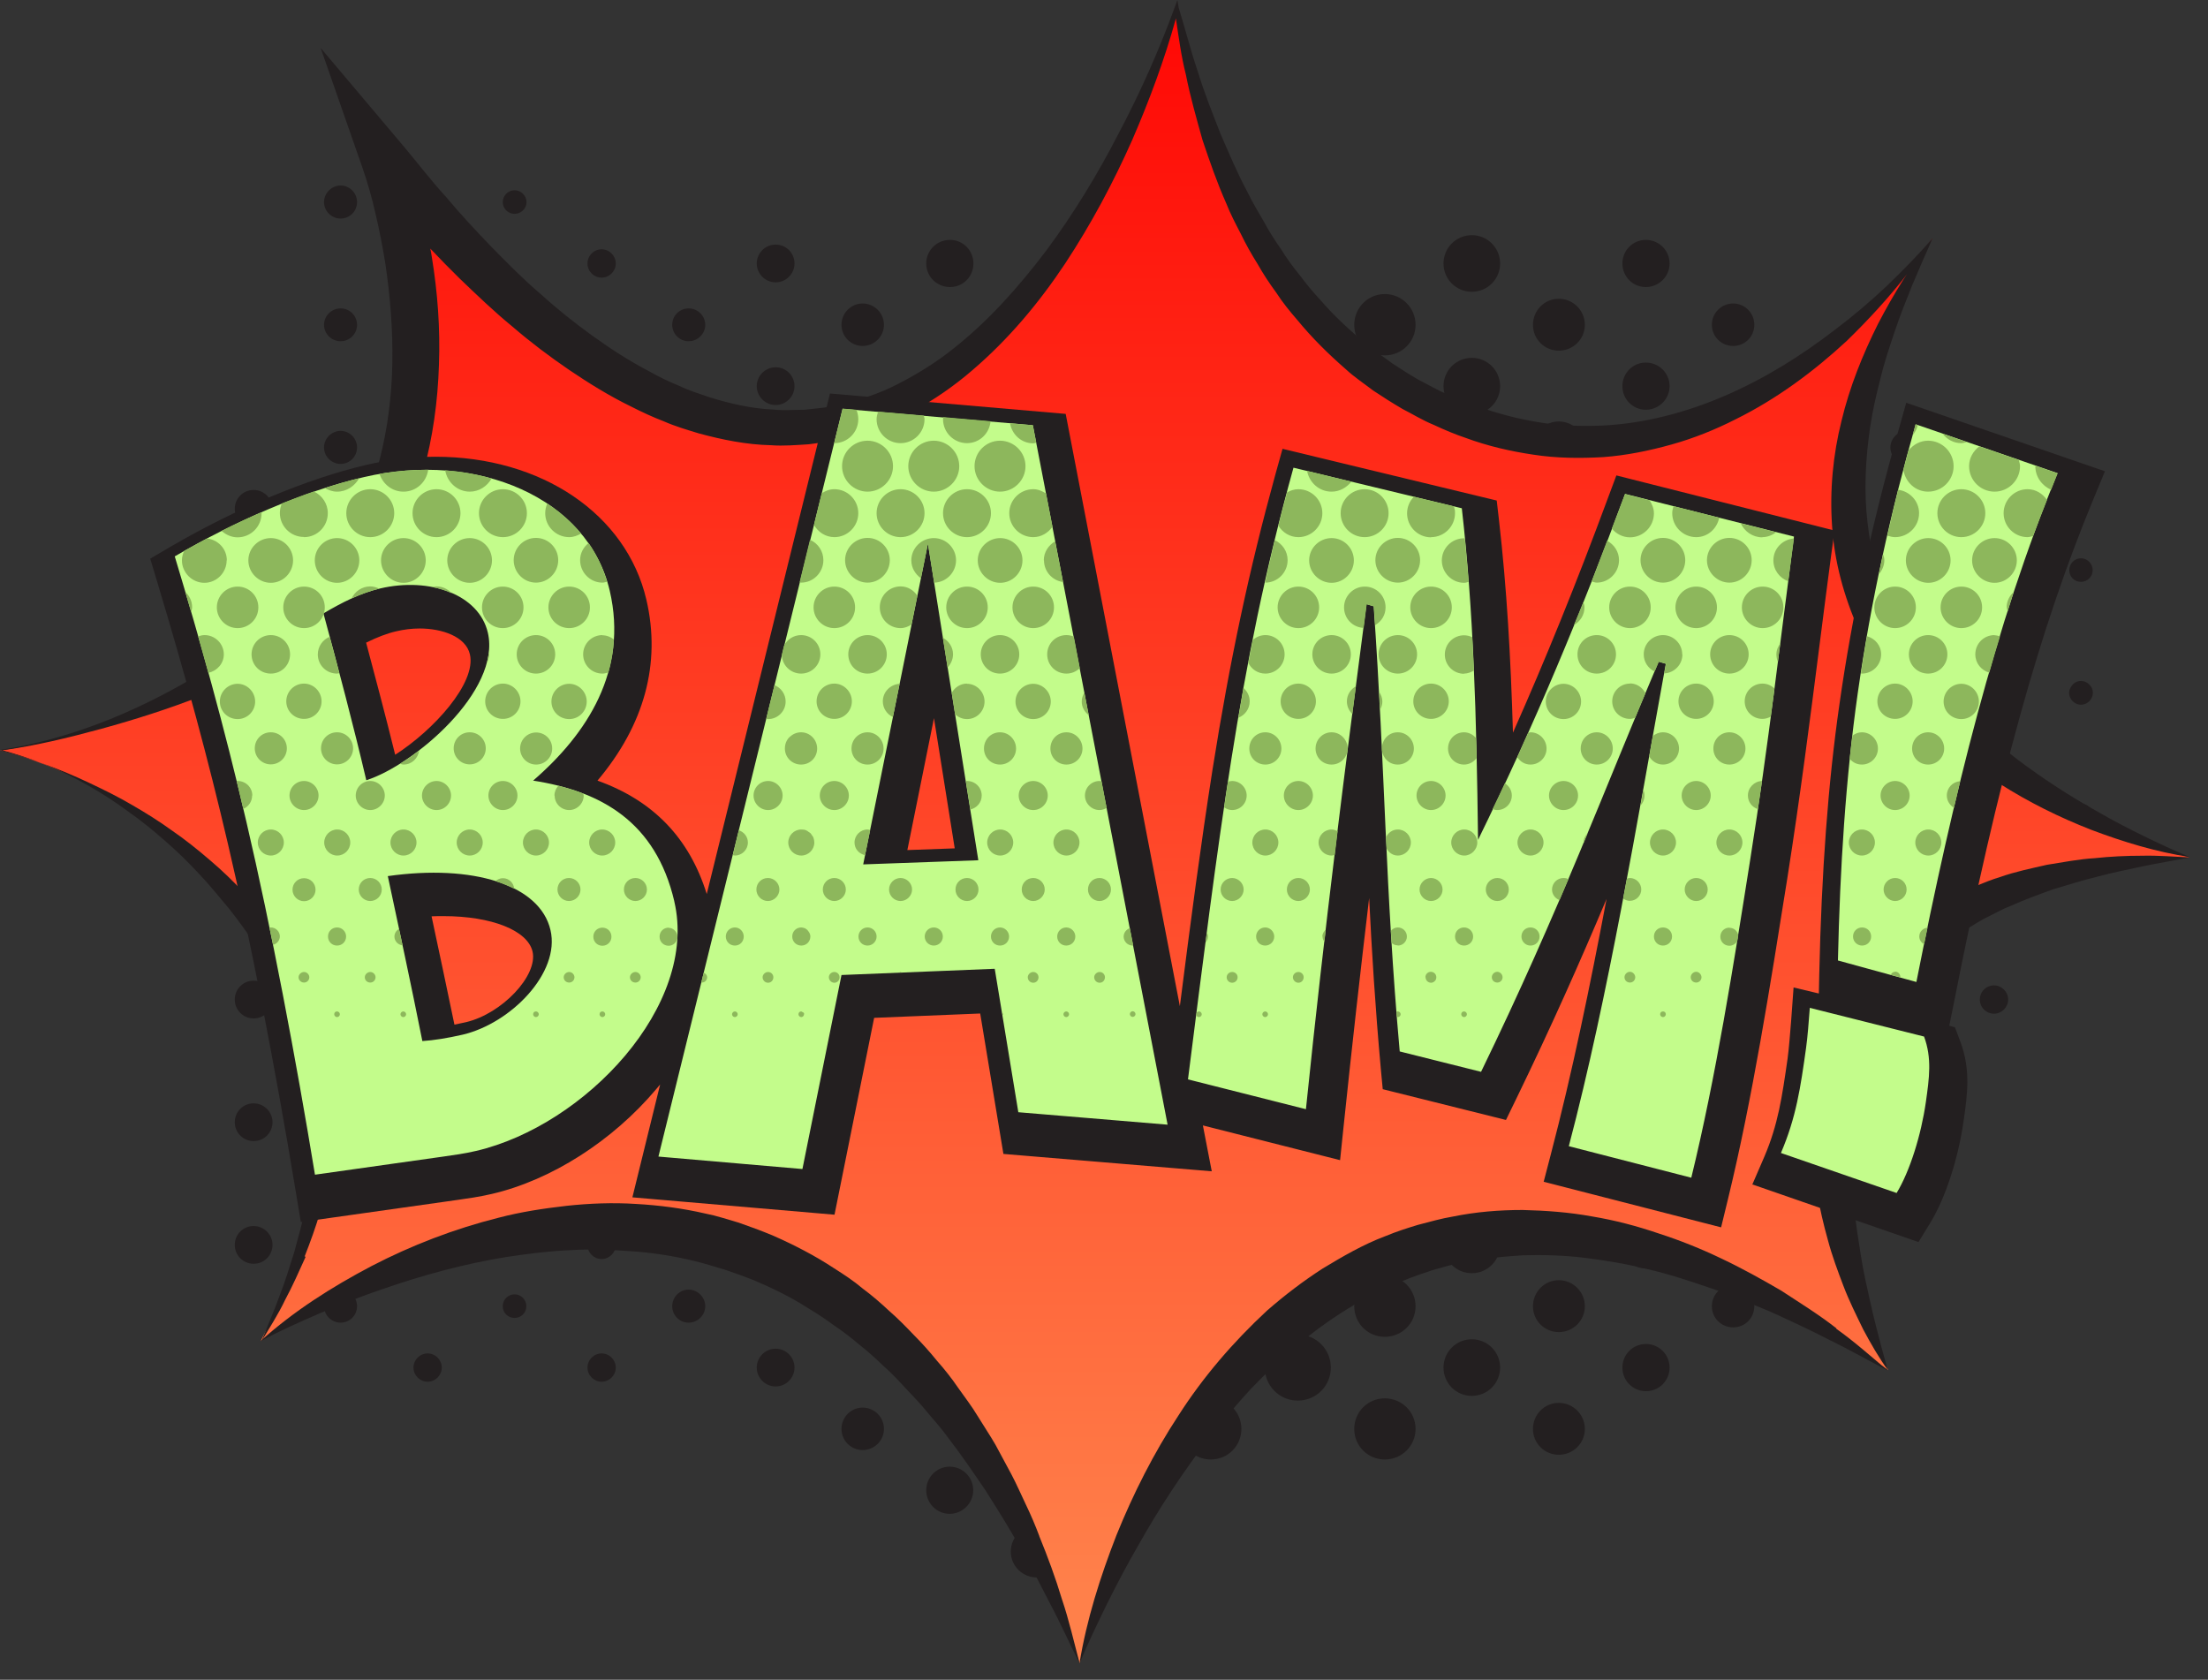 <?xml version="1.0" encoding="UTF-8"?> <svg xmlns="http://www.w3.org/2000/svg" width="117" height="89" viewBox="0 0 117 89" fill="none"><rect x="0" y="0" width="117" height="89" fill="#333333" stroke="none"/><path d="M75.01 69.21C75.01 70.11 74.28 70.83 73.38 70.83C72.48 70.83 71.76 70.11 71.76 69.21C71.76 68.31 72.48 67.58 73.38 67.58C74.28 67.58 75.01 68.31 75.01 69.21ZM73.38 61.08C72.48 61.08 71.76 61.81 71.76 62.71C71.76 63.61 72.48 64.33 73.38 64.33C74.28 64.33 75.01 63.61 75.01 62.71C75.01 61.81 74.28 61.08 73.38 61.08ZM73.38 54.58C72.48 54.58 71.76 55.31 71.76 56.21C71.76 57.11 72.48 57.83 73.38 57.83C74.28 57.83 75.01 57.11 75.01 56.21C75.01 55.31 74.28 54.58 73.38 54.58ZM73.38 41.58C72.48 41.58 71.76 42.31 71.76 43.21C71.76 44.11 72.48 44.83 73.38 44.83C74.28 44.83 75.01 44.11 75.01 43.21C75.01 42.31 74.28 41.58 73.38 41.58ZM73.38 48.08C72.48 48.08 71.76 48.81 71.76 49.71C71.76 50.61 72.48 51.33 73.38 51.33C74.28 51.33 75.01 50.61 75.01 49.71C75.01 48.81 74.28 48.08 73.38 48.08ZM73.38 74.09C72.48 74.09 71.76 74.81 71.76 75.71C71.76 76.61 72.48 77.33 73.38 77.33C74.28 77.33 75.01 76.61 75.01 75.71C75.01 74.81 74.28 74.09 73.38 74.09ZM77.99 70.96C77.16 70.96 76.49 71.63 76.49 72.46C76.49 73.29 77.16 73.96 77.99 73.96C78.82 73.96 79.49 73.29 79.49 72.46C79.49 71.63 78.82 70.96 77.99 70.96ZM77.99 57.96C77.16 57.96 76.49 58.63 76.49 59.46C76.49 60.29 77.16 60.96 77.99 60.96C78.82 60.96 79.49 60.29 79.49 59.46C79.49 58.63 78.82 57.96 77.99 57.96ZM77.99 64.46C77.16 64.46 76.49 65.13 76.49 65.96C76.49 66.79 77.16 67.46 77.99 67.46C78.82 67.46 79.49 66.79 79.49 65.96C79.49 65.13 78.82 64.46 77.99 64.46ZM77.99 51.46C77.16 51.46 76.49 52.13 76.49 52.96C76.49 53.79 77.16 54.46 77.99 54.46C78.82 54.46 79.49 53.79 79.49 52.96C79.49 52.13 78.82 51.46 77.99 51.46ZM77.99 44.96C77.16 44.96 76.49 45.63 76.49 46.46C76.49 47.29 77.16 47.96 77.99 47.96C78.82 47.96 79.49 47.29 79.49 46.46C79.49 45.63 78.82 44.96 77.99 44.96ZM82.6 54.83C81.84 54.83 81.23 55.45 81.23 56.21C81.23 56.97 81.84 57.58 82.6 57.58C83.36 57.58 83.98 56.97 83.98 56.21C83.98 55.45 83.36 54.83 82.6 54.83ZM82.6 61.33C81.84 61.33 81.23 61.95 81.23 62.71C81.23 63.47 81.84 64.08 82.6 64.08C83.36 64.08 83.98 63.47 83.98 62.71C83.98 61.95 83.36 61.33 82.6 61.33ZM82.6 41.83C81.84 41.83 81.23 42.45 81.23 43.21C81.23 43.97 81.84 44.58 82.6 44.58C83.36 44.58 83.98 43.97 83.98 43.21C83.98 42.45 83.36 41.83 82.6 41.83ZM82.6 67.83C81.84 67.83 81.23 68.45 81.23 69.21C81.23 69.97 81.84 70.58 82.6 70.58C83.36 70.58 83.98 69.97 83.98 69.21C83.98 68.45 83.36 67.83 82.6 67.83ZM82.6 48.33C81.84 48.33 81.23 48.95 81.23 49.71C81.23 50.47 81.84 51.08 82.6 51.08C83.36 51.08 83.98 50.47 83.98 49.71C83.98 48.95 83.36 48.33 82.6 48.33ZM82.6 74.33C81.84 74.33 81.23 74.95 81.23 75.71C81.23 76.47 81.84 77.08 82.6 77.08C83.36 77.08 83.98 76.47 83.98 75.71C83.98 74.95 83.36 74.33 82.6 74.33ZM87.22 51.71C86.52 51.71 85.97 52.27 85.97 52.96C85.97 53.65 86.52 54.21 87.22 54.21C87.92 54.21 88.47 53.65 88.47 52.96C88.47 52.27 87.91 51.71 87.22 51.71ZM87.22 58.21C86.52 58.21 85.97 58.77 85.97 59.46C85.97 60.15 86.52 60.71 87.22 60.71C87.92 60.71 88.47 60.15 88.47 59.46C88.47 58.77 87.91 58.21 87.22 58.21ZM87.22 38.71C86.53 38.71 85.98 39.27 85.98 39.96C85.98 40.65 86.53 41.21 87.22 41.21C87.91 41.21 88.47 40.65 88.47 39.96C88.47 39.27 87.91 38.71 87.22 38.71ZM87.22 71.21C86.52 71.21 85.97 71.77 85.97 72.46C85.97 73.15 86.52 73.71 87.22 73.71C87.92 73.71 88.47 73.15 88.47 72.46C88.47 71.77 87.91 71.21 87.22 71.21ZM87.22 45.21C86.52 45.21 85.97 45.77 85.97 46.46C85.97 47.15 86.52 47.71 87.22 47.71C87.92 47.71 88.47 47.15 88.47 46.46C88.47 45.77 87.91 45.21 87.22 45.21ZM87.22 64.71C86.52 64.71 85.97 65.27 85.97 65.96C85.97 66.65 86.52 67.21 87.22 67.21C87.92 67.21 88.47 66.65 88.47 65.96C88.47 65.27 87.91 64.71 87.22 64.71ZM91.84 68.08C91.21 68.08 90.71 68.59 90.71 69.21C90.71 69.83 91.21 70.33 91.84 70.33C92.47 70.33 92.96 69.83 92.96 69.21C92.96 68.59 92.46 68.08 91.84 68.08ZM91.84 61.58C91.21 61.58 90.71 62.09 90.71 62.71C90.71 63.33 91.21 63.83 91.84 63.83C92.47 63.83 92.96 63.33 92.96 62.71C92.96 62.09 92.46 61.58 91.84 61.58ZM91.84 55.08C91.21 55.08 90.71 55.59 90.71 56.21C90.71 56.83 91.21 57.33 91.84 57.33C92.47 57.33 92.96 56.83 92.96 56.21C92.96 55.59 92.46 55.08 91.84 55.08ZM91.84 48.58C91.21 48.58 90.71 49.09 90.71 49.71C90.71 50.33 91.21 50.83 91.84 50.83C92.47 50.83 92.96 50.33 92.96 49.71C92.96 49.09 92.46 48.58 91.84 48.58ZM91.84 42.08C91.21 42.08 90.71 42.59 90.71 43.21C90.71 43.83 91.21 44.33 91.84 44.33C92.47 44.33 92.96 43.83 92.96 43.21C92.96 42.59 92.46 42.08 91.84 42.08ZM96.44 45.46C95.88 45.46 95.44 45.91 95.44 46.46C95.44 47.01 95.88 47.46 96.44 47.46C97 47.46 97.44 47.01 97.44 46.46C97.44 45.91 96.99 45.46 96.44 45.46ZM96.44 58.46C95.88 58.46 95.44 58.91 95.44 59.46C95.44 60.01 95.88 60.46 96.44 60.46C97 60.46 97.44 60.01 97.44 59.46C97.44 58.91 96.99 58.46 96.44 58.46ZM96.44 51.96C95.88 51.96 95.44 52.41 95.44 52.96C95.44 53.51 95.88 53.96 96.44 53.96C97 53.96 97.44 53.51 97.44 52.96C97.44 52.41 96.99 51.96 96.44 51.96ZM96.44 64.96C95.88 64.96 95.44 65.41 95.44 65.96C95.44 66.51 95.88 66.96 96.44 66.96C97 66.96 97.44 66.51 97.44 65.96C97.44 65.41 96.99 64.96 96.44 64.96ZM101.05 55.33C100.56 55.33 100.17 55.73 100.17 56.21C100.17 56.69 100.56 57.08 101.05 57.08C101.54 57.08 101.92 56.69 101.92 56.21C101.92 55.73 101.53 55.33 101.05 55.33ZM101.05 42.33C100.56 42.33 100.17 42.73 100.17 43.21C100.17 43.69 100.56 44.08 101.05 44.08C101.54 44.08 101.92 43.69 101.92 43.21C101.92 42.73 101.53 42.33 101.05 42.33ZM101.05 48.83C100.56 48.83 100.17 49.23 100.17 49.71C100.17 50.19 100.56 50.58 101.05 50.58C101.54 50.58 101.92 50.19 101.92 49.71C101.92 49.23 101.53 48.83 101.05 48.83ZM105.66 45.71C105.25 45.71 104.91 46.05 104.91 46.46C104.91 46.87 105.25 47.21 105.66 47.21C106.07 47.21 106.41 46.87 106.41 46.46C106.41 46.05 106.07 45.71 105.66 45.71ZM105.66 52.21C105.25 52.21 104.91 52.54 104.91 52.96C104.91 53.38 105.25 53.71 105.66 53.71C106.07 53.71 106.41 53.37 106.41 52.96C106.41 52.55 106.07 52.21 105.66 52.21ZM110.27 42.58C109.93 42.58 109.64 42.86 109.64 43.21C109.64 43.56 109.93 43.83 110.27 43.83C110.61 43.83 110.9 43.55 110.9 43.21C110.9 42.87 110.61 42.58 110.27 42.58ZM110.71 36.27C110.6 36.15 110.44 36.08 110.27 36.08C110.07 36.08 109.91 36.17 109.8 36.31C109.71 36.42 109.64 36.55 109.64 36.71C109.64 37.05 109.93 37.34 110.27 37.34C110.61 37.34 110.9 37.05 110.9 36.71C110.9 36.53 110.83 36.38 110.71 36.27ZM73.38 28.58C72.48 28.58 71.76 29.31 71.76 30.21C71.76 31.11 72.48 31.83 73.38 31.83C74.28 31.83 75.01 31.11 75.01 30.21C75.01 29.31 74.28 28.58 73.38 28.58ZM73.38 22.08C72.48 22.08 71.76 22.81 71.76 23.71C71.76 24.61 72.48 25.33 73.38 25.33C74.28 25.33 75.01 24.61 75.01 23.71C75.01 22.81 74.28 22.08 73.38 22.08ZM73.38 15.58C72.48 15.58 71.76 16.31 71.76 17.21C71.76 18.11 72.48 18.83 73.38 18.83C74.28 18.83 75.01 18.11 75.01 17.21C75.01 16.31 74.28 15.58 73.38 15.58ZM73.38 35.08C72.48 35.08 71.76 35.81 71.76 36.71C71.76 37.61 72.48 38.33 73.38 38.33C74.28 38.33 75.01 37.61 75.01 36.71C75.01 35.81 74.28 35.08 73.38 35.08ZM77.99 12.46C77.16 12.46 76.49 13.13 76.49 13.96C76.49 14.79 77.16 15.46 77.99 15.46C78.82 15.46 79.49 14.79 79.49 13.96C79.49 13.13 78.82 12.46 77.99 12.46ZM77.99 25.46C77.16 25.46 76.49 26.13 76.49 26.96C76.49 27.79 77.16 28.46 77.99 28.46C78.82 28.46 79.49 27.79 79.49 26.96C79.49 26.13 78.82 25.46 77.99 25.46ZM77.99 18.96C77.16 18.96 76.49 19.63 76.49 20.46C76.49 21.29 77.16 21.96 77.99 21.96C78.82 21.96 79.49 21.29 79.49 20.46C79.49 19.63 78.82 18.96 77.99 18.96ZM77.99 31.96C77.16 31.96 76.49 32.63 76.49 33.46C76.49 34.29 77.16 34.96 77.99 34.96C78.82 34.96 79.49 34.29 79.49 33.46C79.49 32.63 78.82 31.96 77.99 31.96ZM77.99 38.46C77.16 38.46 76.49 39.13 76.49 39.96C76.49 40.79 77.16 41.46 77.99 41.46C78.82 41.46 79.49 40.79 79.49 39.96C79.49 39.13 78.82 38.46 77.99 38.46ZM82.6 35.33C81.84 35.33 81.23 35.95 81.23 36.71C81.23 37.47 81.84 38.09 82.6 38.09C83.36 38.09 83.98 37.47 83.98 36.71C83.98 35.95 83.36 35.33 82.6 35.33ZM82.6 28.83C81.84 28.83 81.23 29.45 81.23 30.21C81.23 30.97 81.84 31.58 82.6 31.58C83.36 31.58 83.98 30.97 83.98 30.21C83.98 29.45 83.36 28.83 82.6 28.83ZM82.6 15.83C81.84 15.83 81.23 16.45 81.23 17.21C81.23 17.97 81.84 18.58 82.6 18.58C83.36 18.58 83.98 17.97 83.98 17.21C83.98 16.45 83.36 15.83 82.6 15.83ZM82.6 22.33C81.84 22.33 81.23 22.95 81.23 23.71C81.23 24.47 81.84 25.08 82.6 25.08C83.36 25.08 83.98 24.47 83.98 23.71C83.98 22.95 83.36 22.33 82.6 22.33ZM87.21 19.21C86.52 19.21 85.97 19.77 85.97 20.46C85.97 21.15 86.52 21.71 87.21 21.71C87.9 21.71 88.47 21.15 88.47 20.46C88.47 19.77 87.91 19.21 87.21 19.21ZM87.21 12.71C86.52 12.71 85.97 13.27 85.97 13.96C85.97 14.65 86.52 15.21 87.21 15.21C87.9 15.21 88.47 14.65 88.47 13.96C88.47 13.27 87.91 12.71 87.21 12.71ZM87.21 32.21C86.52 32.21 85.97 32.77 85.97 33.46C85.97 34.15 86.52 34.71 87.21 34.71C87.9 34.71 88.47 34.15 88.47 33.46C88.47 32.77 87.91 32.21 87.21 32.21ZM87.21 25.71C86.52 25.71 85.97 26.27 85.97 26.96C85.97 27.65 86.52 28.21 87.21 28.21C87.9 28.21 88.47 27.65 88.47 26.96C88.47 26.27 87.91 25.71 87.21 25.71ZM91.84 22.58C91.21 22.58 90.71 23.09 90.71 23.71C90.71 24.33 91.21 24.83 91.84 24.83C92.47 24.83 92.96 24.33 92.96 23.71C92.96 23.09 92.46 22.58 91.84 22.58ZM91.84 16.08C91.21 16.08 90.71 16.59 90.71 17.21C90.71 17.83 91.21 18.33 91.84 18.33C92.47 18.33 92.96 17.83 92.96 17.21C92.96 16.59 92.46 16.08 91.84 16.08ZM91.84 29.08C91.21 29.08 90.71 29.59 90.71 30.21C90.71 30.83 91.21 31.33 91.84 31.33C92.47 31.33 92.96 30.83 92.96 30.21C92.96 29.59 92.46 29.08 91.84 29.08ZM91.84 35.59C91.21 35.59 90.71 36.09 90.71 36.71C90.71 37.33 91.21 37.84 91.84 37.84C92.47 37.84 92.96 37.33 92.96 36.71C92.96 36.09 92.46 35.59 91.84 35.59ZM96.44 32.46C95.88 32.46 95.44 32.91 95.44 33.46C95.44 34.01 95.88 34.46 96.44 34.46C97 34.46 97.44 34.01 97.44 33.46C97.44 32.91 96.99 32.46 96.44 32.46ZM96.44 19.46C95.88 19.46 95.44 19.91 95.44 20.46C95.44 21.01 95.88 21.46 96.44 21.46C97 21.46 97.44 21.01 97.44 20.46C97.44 19.91 96.99 19.46 96.44 19.46ZM96.44 25.96C95.88 25.96 95.44 26.41 95.44 26.96C95.44 27.51 95.88 27.96 96.44 27.96C97 27.96 97.44 27.51 97.44 26.96C97.44 26.41 96.99 25.96 96.44 25.96ZM96.44 38.96C95.88 38.96 95.44 39.41 95.44 39.96C95.44 40.51 95.88 40.96 96.44 40.96C97 40.96 97.44 40.51 97.44 39.96C97.44 39.41 96.99 38.96 96.44 38.96ZM101.05 29.33C100.57 29.33 100.17 29.73 100.17 30.21C100.17 30.69 100.57 31.08 101.05 31.08C101.53 31.08 101.92 30.69 101.92 30.21C101.92 29.73 101.53 29.33 101.05 29.33ZM101.05 22.83C100.57 22.83 100.17 23.23 100.17 23.71C100.17 24.19 100.57 24.58 101.05 24.58C101.53 24.58 101.92 24.19 101.92 23.71C101.92 23.23 101.53 22.83 101.05 22.83ZM101.05 35.83C100.56 35.83 100.17 36.23 100.17 36.71C100.17 37.19 100.56 37.59 101.05 37.59C101.54 37.59 101.92 37.19 101.92 36.71C101.92 36.23 101.53 35.83 101.05 35.83ZM105.66 32.71C105.25 32.71 104.91 33.05 104.91 33.46C104.91 33.87 105.25 34.21 105.66 34.21C106.07 34.21 106.41 33.87 106.41 33.46C106.41 33.05 106.07 32.71 105.66 32.71ZM105.66 39.21C105.25 39.21 104.91 39.54 104.91 39.96C104.91 40.38 105.25 40.71 105.66 40.71C106.07 40.71 106.41 40.37 106.41 39.96C106.41 39.55 106.07 39.21 105.66 39.21ZM105.66 26.21C105.25 26.21 104.91 26.55 104.91 26.96C104.91 27.37 105.25 27.71 105.66 27.71C106.07 27.71 106.41 27.37 106.41 26.96C106.41 26.55 106.07 26.21 105.66 26.21ZM110.27 30.83C110.61 30.83 110.89 30.55 110.89 30.21C110.89 29.87 110.61 29.58 110.27 29.58C109.93 29.58 109.65 29.86 109.65 30.21C109.65 30.56 109.92 30.83 110.27 30.83ZM13.44 58.46C12.88 58.46 12.44 58.91 12.44 59.46C12.44 60.01 12.88 60.46 13.44 60.46C14 60.46 14.44 60.01 14.44 59.46C14.44 58.91 13.99 58.46 13.44 58.46ZM13.44 64.96C12.88 64.96 12.44 65.41 12.44 65.96C12.44 66.51 12.88 66.96 13.44 66.96C14 66.96 14.44 66.51 14.44 65.96C14.44 65.41 13.99 64.96 13.44 64.96ZM13.44 51.96C12.88 51.96 12.44 52.41 12.44 52.96C12.44 53.51 12.88 53.96 13.44 53.96C14 53.96 14.44 53.51 14.44 52.96C14.44 52.41 13.99 51.96 13.44 51.96ZM13.44 45.46C12.88 45.46 12.44 45.91 12.44 46.46C12.44 47.01 12.88 47.46 13.44 47.46C14 47.46 14.44 47.01 14.44 46.46C14.44 45.91 13.99 45.46 13.44 45.46ZM18.05 42.33C17.57 42.33 17.17 42.73 17.17 43.21C17.17 43.69 17.57 44.08 18.05 44.08C18.53 44.08 18.92 43.69 18.92 43.21C18.92 42.73 18.53 42.33 18.05 42.33ZM18.05 68.33C17.57 68.33 17.17 68.73 17.17 69.21C17.17 69.69 17.57 70.08 18.05 70.08C18.53 70.08 18.92 69.69 18.92 69.21C18.92 68.73 18.53 68.33 18.05 68.33ZM18.05 61.83C17.57 61.83 17.17 62.23 17.17 62.71C17.17 63.19 17.57 63.58 18.05 63.58C18.53 63.58 18.92 63.19 18.92 62.71C18.92 62.23 18.53 61.83 18.05 61.83ZM18.05 48.83C17.57 48.83 17.17 49.23 17.17 49.71C17.17 50.19 17.57 50.58 18.05 50.58C18.53 50.58 18.92 50.19 18.92 49.71C18.92 49.23 18.53 48.83 18.05 48.83ZM18.05 55.33C17.57 55.33 17.17 55.73 17.17 56.21C17.17 56.69 17.57 57.08 18.05 57.08C18.53 57.08 18.92 56.69 18.92 56.21C18.92 55.73 18.53 55.33 18.05 55.33ZM22.66 71.71C22.25 71.71 21.91 72.05 21.91 72.46C21.91 72.87 22.25 73.21 22.66 73.21C23.07 73.21 23.41 72.87 23.41 72.46C23.41 72.05 23.07 71.71 22.66 71.71ZM22.66 58.71C22.25 58.71 21.91 59.05 21.91 59.46C21.91 59.87 22.25 60.21 22.66 60.21C23.07 60.21 23.41 59.87 23.41 59.46C23.41 59.05 23.07 58.71 22.66 58.71ZM22.66 52.21C22.25 52.21 21.91 52.54 21.91 52.96C21.91 53.38 22.25 53.71 22.66 53.71C23.07 53.71 23.41 53.37 23.41 52.96C23.41 52.55 23.07 52.21 22.66 52.21ZM22.66 45.71C22.25 45.71 21.91 46.05 21.91 46.46C21.91 46.87 22.25 47.21 22.66 47.21C23.07 47.21 23.41 46.87 23.41 46.46C23.41 46.05 23.07 45.71 22.66 45.71ZM22.66 65.21C22.25 65.21 21.91 65.54 21.91 65.96C21.91 66.38 22.25 66.71 22.66 66.71C23.07 66.71 23.41 66.37 23.41 65.96C23.41 65.55 23.07 65.21 22.66 65.21ZM27.27 69.83C27.62 69.83 27.89 69.55 27.89 69.21C27.89 68.87 27.62 68.58 27.27 68.58C26.92 68.58 26.64 68.86 26.64 69.21C26.64 69.56 26.92 69.83 27.27 69.83ZM27.27 56.83C27.62 56.83 27.89 56.55 27.89 56.21C27.89 55.87 27.62 55.58 27.27 55.58C26.92 55.58 26.64 55.86 26.64 56.21C26.64 56.56 26.92 56.83 27.27 56.83ZM27.27 43.83C27.62 43.83 27.89 43.55 27.89 43.21C27.89 42.87 27.62 42.58 27.27 42.58C26.92 42.58 26.64 42.86 26.64 43.21C26.64 43.56 26.92 43.83 27.27 43.83ZM27.27 50.33C27.62 50.33 27.89 50.05 27.89 49.71C27.89 49.37 27.62 49.08 27.27 49.08C26.92 49.08 26.64 49.36 26.64 49.71C26.64 50.06 26.92 50.33 27.27 50.33ZM27.27 63.33C27.62 63.33 27.89 63.05 27.89 62.71C27.89 62.37 27.62 62.08 27.27 62.08C26.92 62.08 26.64 62.36 26.64 62.71C26.64 63.06 26.92 63.33 27.27 63.33ZM68.77 57.71C67.8 57.71 67.02 58.49 67.02 59.46C67.02 60.43 67.8 61.21 68.77 61.21C69.74 61.21 70.52 60.42 70.52 59.46C70.52 58.5 69.74 57.71 68.77 57.71ZM68.77 51.21C67.8 51.21 67.02 51.99 67.02 52.96C67.02 53.93 67.8 54.71 68.77 54.71C69.74 54.71 70.52 53.92 70.52 52.96C70.52 52 69.74 51.21 68.77 51.21ZM68.77 64.21C67.8 64.21 67.02 64.99 67.02 65.96C67.02 66.93 67.8 67.71 68.77 67.71C69.74 67.71 70.52 66.93 70.52 65.96C70.52 64.99 69.74 64.21 68.77 64.21ZM68.77 44.71C67.8 44.71 67.02 45.49 67.02 46.46C67.02 47.43 67.8 48.21 68.77 48.21C69.74 48.21 70.52 47.43 70.52 46.46C70.52 45.49 69.74 44.71 68.77 44.71ZM68.77 70.71C67.8 70.71 67.02 71.49 67.02 72.46C67.02 73.43 67.8 74.21 68.77 74.21C69.74 74.21 70.52 73.43 70.52 72.46C70.52 71.49 69.74 70.71 68.77 70.71ZM64.16 67.58C63.26 67.58 62.53 68.31 62.53 69.21C62.53 70.11 63.26 70.83 64.16 70.83C65.06 70.83 65.78 70.11 65.78 69.21C65.78 68.31 65.06 67.58 64.16 67.58ZM64.16 74.09C63.26 74.09 62.53 74.81 62.53 75.71C62.53 76.61 63.26 77.33 64.16 77.33C65.06 77.33 65.78 76.61 65.78 75.71C65.78 74.81 65.06 74.09 64.16 74.09ZM64.16 41.58C63.26 41.58 62.53 42.31 62.53 43.21C62.53 44.11 63.26 44.83 64.16 44.83C65.06 44.83 65.78 44.11 65.78 43.21C65.78 42.31 65.06 41.58 64.16 41.58ZM64.16 61.08C63.26 61.08 62.53 61.81 62.53 62.71C62.53 63.61 63.26 64.33 64.16 64.33C65.06 64.33 65.78 63.61 65.78 62.71C65.78 61.81 65.06 61.08 64.16 61.08ZM64.16 48.08C63.26 48.08 62.53 48.81 62.53 49.71C62.53 50.61 63.26 51.33 64.16 51.33C65.06 51.33 65.78 50.61 65.78 49.71C65.78 48.81 65.06 48.08 64.16 48.08ZM64.16 54.58C63.26 54.58 62.53 55.31 62.53 56.21C62.53 57.11 63.26 57.83 64.16 57.83C65.06 57.83 65.78 57.11 65.78 56.21C65.78 55.31 65.06 54.58 64.16 54.58ZM59.55 51.46C58.72 51.46 58.05 52.13 58.05 52.96C58.05 53.79 58.72 54.46 59.55 54.46C60.38 54.46 61.05 53.79 61.05 52.96C61.05 52.13 60.37 51.46 59.55 51.46ZM59.55 44.96C58.72 44.96 58.05 45.63 58.05 46.46C58.05 47.29 58.72 47.96 59.55 47.96C60.38 47.96 61.05 47.29 61.05 46.46C61.05 45.63 60.37 44.96 59.55 44.96ZM59.55 64.46C58.72 64.46 58.05 65.13 58.05 65.96C58.05 66.79 58.72 67.46 59.55 67.46C60.38 67.46 61.05 66.79 61.05 65.96C61.05 65.13 60.37 64.46 59.55 64.46ZM59.55 57.96C58.72 57.96 58.05 58.63 58.05 59.46C58.05 60.29 58.72 60.96 59.55 60.96C60.38 60.96 61.05 60.29 61.05 59.46C61.05 58.63 60.37 57.96 59.55 57.96ZM59.55 77.46C58.72 77.46 58.05 78.13 58.05 78.96C58.05 79.79 58.72 80.46 59.55 80.46C60.38 80.46 61.05 79.79 61.05 78.96C61.05 78.13 60.37 77.46 59.55 77.46ZM59.55 70.96C58.72 70.96 58.05 71.63 58.05 72.46C58.05 73.29 58.72 73.96 59.55 73.96C60.38 73.96 61.05 73.29 61.05 72.46C61.05 71.63 60.37 70.96 59.55 70.96ZM54.94 41.83C54.18 41.83 53.56 42.45 53.56 43.21C53.56 43.97 54.18 44.58 54.94 44.58C55.7 44.58 56.31 43.97 56.31 43.21C56.31 42.45 55.7 41.83 54.94 41.83ZM54.94 74.33C54.18 74.33 53.56 74.95 53.56 75.71C53.56 76.47 54.18 77.08 54.94 77.08C55.7 77.08 56.31 76.47 56.31 75.71C56.31 74.95 55.7 74.33 54.94 74.33ZM54.94 54.83C54.18 54.83 53.56 55.45 53.56 56.21C53.56 56.97 54.18 57.58 54.94 57.58C55.7 57.58 56.31 56.97 56.31 56.21C56.31 55.45 55.7 54.83 54.94 54.83ZM54.94 48.33C54.18 48.33 53.56 48.95 53.56 49.71C53.56 50.47 54.18 51.08 54.94 51.08C55.7 51.08 56.31 50.47 56.31 49.71C56.31 48.95 55.7 48.33 54.94 48.33ZM54.94 61.33C54.18 61.33 53.56 61.95 53.56 62.71C53.56 63.47 54.18 64.08 54.94 64.08C55.7 64.08 56.31 63.47 56.31 62.71C56.31 61.95 55.7 61.33 54.94 61.33ZM54.94 80.83C54.18 80.83 53.56 81.45 53.56 82.21C53.56 82.97 54.18 83.58 54.94 83.58C55.7 83.58 56.31 82.97 56.31 82.21C56.31 81.45 55.7 80.83 54.94 80.83ZM54.94 67.83C54.18 67.83 53.56 68.45 53.56 69.21C53.56 69.97 54.18 70.58 54.94 70.58C55.7 70.58 56.31 69.97 56.31 69.21C56.31 68.45 55.7 67.83 54.94 67.83ZM50.32 77.71C49.64 77.71 49.08 78.27 49.08 78.96C49.08 79.65 49.64 80.21 50.32 80.21C51 80.21 51.57 79.65 51.57 78.96C51.57 78.27 51.01 77.71 50.32 77.71ZM50.32 64.71C49.64 64.71 49.08 65.27 49.08 65.96C49.08 66.65 49.64 67.21 50.32 67.21C51 67.21 51.57 66.65 51.57 65.96C51.57 65.27 51.01 64.71 50.32 64.71ZM50.32 71.21C49.64 71.21 49.08 71.77 49.08 72.46C49.08 73.15 49.64 73.71 50.32 73.71C51 73.71 51.57 73.15 51.57 72.46C51.57 71.77 51.01 71.21 50.32 71.21ZM50.32 51.71C49.64 51.71 49.08 52.27 49.08 52.96C49.08 53.65 49.64 54.21 50.32 54.21C51 54.21 51.57 53.65 51.57 52.96C51.57 52.27 51.01 51.71 50.32 51.71ZM50.32 45.21C49.64 45.21 49.08 45.77 49.08 46.46C49.08 47.15 49.64 47.71 50.32 47.71C51 47.71 51.57 47.15 51.57 46.46C51.57 45.77 51.01 45.21 50.32 45.21ZM50.32 58.21C49.64 58.21 49.08 58.77 49.08 59.46C49.08 60.15 49.64 60.71 50.32 60.71C51 60.71 51.57 60.15 51.57 59.46C51.57 58.77 51.01 58.21 50.32 58.21ZM45.71 74.58C45.09 74.58 44.59 75.09 44.59 75.71C44.59 76.33 45.09 76.83 45.71 76.83C46.33 76.83 46.84 76.33 46.84 75.71C46.84 75.09 46.34 74.58 45.71 74.58ZM45.71 68.08C45.09 68.08 44.59 68.59 44.59 69.21C44.59 69.83 45.09 70.33 45.71 70.33C46.33 70.33 46.84 69.83 46.84 69.21C46.84 68.59 46.34 68.08 45.71 68.08ZM45.71 48.58C45.09 48.58 44.59 49.09 44.59 49.71C44.59 50.33 45.09 50.83 45.71 50.83C46.33 50.83 46.84 50.33 46.84 49.71C46.84 49.09 46.34 48.58 45.71 48.58ZM45.71 35.59C45.09 35.59 44.59 36.09 44.59 36.71C44.59 37.33 45.09 37.84 45.71 37.84C46.33 37.84 46.84 37.33 46.84 36.71C46.84 36.09 46.34 35.59 45.71 35.59ZM45.71 42.08C45.09 42.08 44.59 42.59 44.59 43.21C44.59 43.83 45.09 44.33 45.71 44.33C46.33 44.33 46.84 43.83 46.84 43.21C46.84 42.59 46.34 42.08 45.71 42.08ZM45.71 55.08C45.09 55.08 44.59 55.59 44.59 56.21C44.59 56.83 45.09 57.33 45.71 57.33C46.33 57.33 46.84 56.83 46.84 56.21C46.84 55.59 46.34 55.08 45.71 55.08ZM45.71 61.58C45.09 61.58 44.59 62.09 44.59 62.71C44.59 63.33 45.09 63.83 45.71 63.83C46.33 63.83 46.84 63.33 46.84 62.71C46.84 62.09 46.34 61.58 45.71 61.58ZM41.1 71.46C40.55 71.46 40.1 71.91 40.1 72.46C40.1 73.01 40.55 73.46 41.1 73.46C41.65 73.46 42.1 73.01 42.1 72.46C42.1 71.91 41.65 71.46 41.1 71.46ZM41.1 51.96C40.55 51.96 40.1 52.41 40.1 52.96C40.1 53.51 40.55 53.96 41.1 53.96C41.65 53.96 42.1 53.51 42.1 52.96C42.1 52.41 41.65 51.96 41.1 51.96ZM41.1 45.46C40.55 45.46 40.1 45.91 40.1 46.46C40.1 47.01 40.55 47.46 41.1 47.46C41.65 47.46 42.1 47.01 42.1 46.46C42.1 45.91 41.65 45.46 41.1 45.46ZM41.1 64.96C40.55 64.96 40.1 65.41 40.1 65.96C40.1 66.51 40.55 66.96 41.1 66.96C41.65 66.96 42.1 66.51 42.1 65.96C42.1 65.41 41.65 64.96 41.1 64.96ZM41.1 58.46C40.55 58.46 40.1 58.91 40.1 59.46C40.1 60.01 40.55 60.46 41.1 60.46C41.65 60.46 42.1 60.01 42.1 59.46C42.1 58.91 41.65 58.46 41.1 58.46ZM36.49 68.33C36.01 68.33 35.62 68.73 35.62 69.21C35.62 69.69 36.01 70.08 36.49 70.08C36.97 70.08 37.37 69.69 37.37 69.21C37.37 68.73 36.97 68.33 36.49 68.33ZM36.49 48.83C36.01 48.83 35.62 49.23 35.62 49.71C35.62 50.19 36.01 50.58 36.49 50.58C36.97 50.58 37.37 50.19 37.37 49.71C37.37 49.23 36.97 48.83 36.49 48.83ZM36.49 42.33C36.01 42.33 35.62 42.73 35.62 43.21C35.62 43.69 36.01 44.08 36.49 44.08C36.97 44.08 37.37 43.69 37.37 43.21C37.37 42.73 36.97 42.33 36.49 42.33ZM36.49 55.33C36.01 55.33 35.62 55.73 35.62 56.21C35.62 56.69 36.01 57.08 36.49 57.08C36.97 57.08 37.37 56.69 37.37 56.21C37.37 55.73 36.97 55.33 36.49 55.33ZM36.49 61.83C36.01 61.83 35.62 62.23 35.62 62.71C35.62 63.19 36.01 63.58 36.49 63.58C36.97 63.58 37.37 63.19 37.37 62.71C37.37 62.23 36.97 61.83 36.49 61.83ZM31.88 71.71C31.47 71.71 31.13 72.05 31.13 72.46C31.13 72.87 31.47 73.21 31.88 73.21C32.29 73.21 32.63 72.87 32.63 72.46C32.63 72.05 32.29 71.71 31.88 71.71ZM31.88 45.71C31.47 45.71 31.13 46.05 31.13 46.46C31.13 46.87 31.47 47.21 31.88 47.21C32.29 47.21 32.63 46.87 32.63 46.46C32.63 46.05 32.29 45.71 31.88 45.71ZM31.88 65.21C31.47 65.21 31.13 65.54 31.13 65.96C31.13 66.38 31.47 66.71 31.88 66.71C32.29 66.71 32.63 66.37 32.63 65.96C32.63 65.55 32.29 65.21 31.88 65.21ZM31.88 52.21C31.47 52.21 31.13 52.54 31.13 52.96C31.13 53.38 31.47 53.71 31.88 53.71C32.29 53.71 32.63 53.37 32.63 52.96C32.63 52.55 32.29 52.21 31.88 52.21ZM31.88 58.71C31.47 58.71 31.13 59.05 31.13 59.46C31.13 59.87 31.47 60.21 31.88 60.21C32.29 60.21 32.63 59.87 32.63 59.46C32.63 59.05 32.29 58.71 31.88 58.71ZM13.44 32.46C12.88 32.46 12.44 32.91 12.44 33.46C12.44 34.01 12.88 34.46 13.44 34.46C14 34.46 14.44 34.01 14.44 33.46C14.44 32.91 13.99 32.46 13.44 32.46ZM13.44 25.96C12.88 25.96 12.44 26.41 12.44 26.96C12.44 27.51 12.88 27.96 13.44 27.96C14 27.96 14.44 27.51 14.44 26.96C14.44 26.41 13.99 25.96 13.44 25.96ZM13.44 38.96C12.88 38.96 12.44 39.41 12.44 39.96C12.44 40.51 12.88 40.96 13.44 40.96C14 40.96 14.44 40.51 14.44 39.96C14.44 39.41 13.99 38.96 13.44 38.96ZM18.05 16.34C17.57 16.34 17.17 16.73 17.17 17.21C17.17 17.69 17.57 18.08 18.05 18.08C18.53 18.08 18.92 17.69 18.92 17.21C18.92 16.73 18.53 16.34 18.05 16.34ZM18.05 22.83C17.57 22.83 17.17 23.23 17.17 23.71C17.17 24.19 17.57 24.58 18.05 24.58C18.53 24.58 18.92 24.19 18.92 23.71C18.92 23.23 18.53 22.83 18.05 22.83ZM18.05 29.33C17.57 29.33 17.17 29.73 17.17 30.21C17.17 30.69 17.57 31.08 18.05 31.08C18.53 31.08 18.92 30.69 18.92 30.21C18.92 29.73 18.53 29.33 18.05 29.33ZM18.05 9.83C17.57 9.83 17.17 10.23 17.17 10.71C17.17 11.19 17.57 11.58 18.05 11.58C18.53 11.58 18.92 11.19 18.92 10.71C18.92 10.23 18.53 9.83 18.05 9.83ZM18.05 35.83C17.57 35.83 17.17 36.23 17.17 36.71C17.17 37.19 17.57 37.59 18.05 37.59C18.53 37.59 18.92 37.19 18.92 36.71C18.92 36.23 18.53 35.83 18.05 35.83ZM22.66 19.71C22.25 19.71 21.91 20.04 21.91 20.46C21.91 20.88 22.25 21.21 22.66 21.21C23.07 21.21 23.41 20.87 23.41 20.46C23.41 20.05 23.07 19.71 22.66 19.71ZM22.66 13.21C22.25 13.21 21.91 13.54 21.91 13.96C21.91 14.38 22.25 14.71 22.66 14.71C23.07 14.71 23.41 14.37 23.41 13.96C23.41 13.55 23.07 13.21 22.66 13.21ZM22.66 26.21C22.25 26.21 21.91 26.55 21.91 26.96C21.91 27.37 22.25 27.71 22.66 27.71C23.07 27.71 23.41 27.37 23.41 26.96C23.41 26.55 23.07 26.21 22.66 26.21ZM22.66 32.71C22.25 32.71 21.91 33.05 21.91 33.46C21.91 33.87 22.25 34.21 22.66 34.21C23.07 34.21 23.41 33.87 23.41 33.46C23.41 33.05 23.07 32.71 22.66 32.71ZM22.66 39.21C22.25 39.21 21.91 39.54 21.91 39.96C21.91 40.38 22.25 40.71 22.66 40.71C23.07 40.71 23.41 40.37 23.41 39.96C23.41 39.55 23.07 39.21 22.66 39.21ZM27.27 16.58C26.93 16.58 26.64 16.86 26.64 17.21C26.64 17.56 26.93 17.83 27.27 17.83C27.61 17.83 27.9 17.55 27.9 17.21C27.9 16.87 27.61 16.58 27.27 16.58ZM27.27 10.08C26.93 10.08 26.64 10.36 26.64 10.71C26.64 11.06 26.93 11.33 27.27 11.33C27.61 11.33 27.9 11.05 27.9 10.71C27.9 10.37 27.61 10.08 27.27 10.08ZM27.27 23.08C26.93 23.08 26.64 23.36 26.64 23.71C26.64 24.06 26.93 24.34 27.27 24.34C27.61 24.34 27.9 24.05 27.9 23.71C27.9 23.37 27.61 23.08 27.27 23.08ZM27.27 29.58C26.93 29.58 26.64 29.86 26.64 30.21C26.64 30.56 26.93 30.83 27.27 30.83C27.61 30.83 27.9 30.55 27.9 30.21C27.9 29.87 27.61 29.58 27.27 29.58ZM27.27 36.08C27.1 36.08 26.94 36.15 26.82 36.27C26.71 36.38 26.64 36.54 26.64 36.71C26.64 37.05 26.92 37.34 27.27 37.34C27.47 37.34 27.63 37.24 27.74 37.11C27.83 37 27.9 36.87 27.9 36.71C27.9 36.36 27.61 36.08 27.27 36.08ZM68.77 25.21C67.8 25.21 67.02 25.99 67.02 26.96C67.02 27.93 67.8 28.71 68.77 28.71C69.74 28.71 70.52 27.92 70.52 26.96C70.52 26 69.74 25.21 68.77 25.21ZM68.77 18.71C67.8 18.71 67.02 19.49 67.02 20.46C67.02 21.43 67.8 22.21 68.77 22.21C69.74 22.21 70.52 21.42 70.52 20.46C70.52 19.5 69.74 18.71 68.77 18.71ZM68.77 31.71C67.8 31.71 67.02 32.49 67.02 33.46C67.02 34.43 67.8 35.21 68.77 35.21C69.74 35.21 70.52 34.42 70.52 33.46C70.52 32.5 69.74 31.71 68.77 31.71ZM68.77 38.21C67.8 38.21 67.02 38.99 67.02 39.96C67.02 40.93 67.8 41.71 68.77 41.71C69.74 41.71 70.52 40.93 70.52 39.96C70.52 38.99 69.74 38.21 68.77 38.21ZM64.16 22.08C63.26 22.08 62.53 22.81 62.53 23.71C62.53 24.61 63.26 25.33 64.16 25.33C65.06 25.33 65.78 24.61 65.78 23.71C65.78 22.81 65.06 22.08 64.16 22.08ZM64.16 28.58C63.26 28.58 62.53 29.31 62.53 30.21C62.53 31.11 63.26 31.83 64.16 31.83C65.06 31.83 65.78 31.11 65.78 30.21C65.78 29.31 65.06 28.58 64.16 28.58ZM64.16 35.08C63.26 35.08 62.53 35.81 62.53 36.71C62.53 37.61 63.26 38.33 64.16 38.33C65.06 38.33 65.78 37.61 65.78 36.71C65.78 35.81 65.06 35.08 64.16 35.08ZM59.55 38.46C58.72 38.46 58.05 39.13 58.05 39.96C58.05 40.79 58.72 41.46 59.55 41.46C60.38 41.46 61.05 40.79 61.05 39.96C61.05 39.13 60.38 38.46 59.55 38.46ZM59.55 31.96C58.72 31.96 58.05 32.63 58.05 33.46C58.05 34.29 58.72 34.96 59.55 34.96C60.38 34.96 61.05 34.29 61.05 33.46C61.05 32.63 60.38 31.96 59.55 31.96ZM59.55 18.96C58.72 18.96 58.05 19.63 58.05 20.46C58.05 21.29 58.72 21.96 59.55 21.96C60.38 21.96 61.05 21.29 61.05 20.46C61.05 19.63 60.38 18.96 59.55 18.96ZM59.55 25.46C58.72 25.46 58.05 26.13 58.05 26.96C58.05 27.79 58.72 28.46 59.55 28.46C60.38 28.46 61.05 27.79 61.05 26.96C61.05 26.13 60.38 25.46 59.55 25.46ZM54.94 35.33C54.18 35.33 53.56 35.95 53.56 36.71C53.56 37.47 54.18 38.09 54.94 38.09C55.7 38.09 56.31 37.47 56.31 36.71C56.31 35.95 55.7 35.33 54.94 35.33ZM54.94 15.83C54.18 15.83 53.56 16.45 53.56 17.21C53.56 17.97 54.18 18.58 54.94 18.58C55.7 18.58 56.31 17.97 56.31 17.21C56.31 16.45 55.7 15.83 54.94 15.83ZM54.94 28.83C54.18 28.83 53.56 29.45 53.56 30.21C53.56 30.97 54.18 31.58 54.94 31.58C55.7 31.58 56.31 30.97 56.31 30.21C56.31 29.45 55.7 28.83 54.94 28.83ZM54.94 22.33C54.18 22.33 53.56 22.95 53.56 23.71C53.56 24.47 54.18 25.08 54.94 25.08C55.7 25.08 56.31 24.47 56.31 23.71C56.31 22.95 55.7 22.33 54.94 22.33ZM50.34 32.21C49.64 32.21 49.08 32.77 49.08 33.46C49.08 34.15 49.64 34.71 50.34 34.71C51.04 34.71 51.58 34.15 51.58 33.46C51.58 32.77 51.03 32.21 50.34 32.21ZM50.34 12.71C49.64 12.71 49.08 13.27 49.08 13.96C49.08 14.65 49.64 15.21 50.34 15.21C51.04 15.21 51.58 14.65 51.58 13.96C51.58 13.27 51.03 12.71 50.34 12.71ZM50.34 38.71C50.19 38.71 50.05 38.75 49.92 38.8C49.44 38.98 49.09 39.42 49.09 39.96C49.09 40.5 49.43 40.95 49.92 41.12C50.05 41.17 50.19 41.21 50.34 41.21C51.03 41.21 51.58 40.65 51.58 39.96C51.58 39.27 51.03 38.71 50.34 38.71ZM50.34 19.21C49.64 19.21 49.08 19.77 49.08 20.46C49.08 21.15 49.64 21.71 50.34 21.71C51.04 21.71 51.58 21.15 51.58 20.46C51.58 19.77 51.03 19.21 50.34 19.21ZM50.34 25.71C49.64 25.71 49.08 26.27 49.08 26.96C49.08 27.65 49.64 28.21 50.34 28.21C51.04 28.21 51.58 27.65 51.58 26.96C51.58 26.27 51.03 25.71 50.34 25.71ZM45.71 16.08C45.09 16.08 44.59 16.59 44.59 17.21C44.59 17.83 45.09 18.33 45.71 18.33C46.33 18.33 46.84 17.83 46.84 17.21C46.84 16.59 46.33 16.08 45.71 16.08ZM45.71 22.58C45.09 22.58 44.59 23.09 44.59 23.71C44.59 24.33 45.09 24.83 45.71 24.83C46.33 24.83 46.84 24.33 46.84 23.71C46.84 23.09 46.33 22.58 45.71 22.58ZM45.71 29.08C45.09 29.08 44.59 29.59 44.59 30.21C44.59 30.83 45.09 31.33 45.71 31.33C46.33 31.33 46.84 30.83 46.84 30.21C46.84 29.59 46.33 29.08 45.71 29.08ZM41.1 32.46C40.55 32.46 40.1 32.91 40.1 33.46C40.1 34.01 40.55 34.46 41.1 34.46C41.65 34.46 42.1 34.01 42.1 33.46C42.1 32.91 41.66 32.46 41.1 32.46ZM41.1 38.96C40.55 38.96 40.1 39.41 40.1 39.96C40.1 40.51 40.55 40.96 41.1 40.96C41.65 40.96 42.1 40.51 42.1 39.96C42.1 39.41 41.66 38.96 41.1 38.96ZM41.1 25.96C40.55 25.96 40.1 26.41 40.1 26.96C40.1 27.51 40.55 27.96 41.1 27.96C41.65 27.96 42.1 27.51 42.1 26.96C42.1 26.41 41.66 25.96 41.1 25.96ZM41.1 19.46C40.55 19.46 40.1 19.91 40.1 20.46C40.1 21.01 40.55 21.46 41.1 21.46C41.65 21.46 42.1 21.01 42.1 20.46C42.1 19.91 41.66 19.46 41.1 19.46ZM41.1 12.96C40.55 12.96 40.1 13.41 40.1 13.96C40.1 14.51 40.55 14.96 41.1 14.96C41.65 14.96 42.1 14.51 42.1 13.96C42.1 13.41 41.66 12.96 41.1 12.96ZM36.49 22.83C36.01 22.83 35.62 23.23 35.62 23.71C35.62 24.19 36.01 24.58 36.49 24.58C36.97 24.58 37.37 24.19 37.37 23.71C37.37 23.23 36.97 22.83 36.49 22.83ZM36.49 29.33C36.01 29.33 35.62 29.73 35.62 30.21C35.62 30.69 36.01 31.08 36.49 31.08C36.97 31.08 37.37 30.69 37.37 30.21C37.37 29.73 36.97 29.33 36.49 29.33ZM36.49 16.34C36.01 16.34 35.62 16.73 35.62 17.21C35.62 17.69 36.01 18.08 36.49 18.08C36.97 18.08 37.37 17.69 37.37 17.21C37.37 16.73 36.97 16.34 36.49 16.34ZM36.49 35.83C36.01 35.83 35.62 36.23 35.62 36.71C35.62 37.19 36.01 37.59 36.49 37.59C36.97 37.59 37.37 37.19 37.37 36.71C37.37 36.23 36.97 35.83 36.49 35.83ZM31.88 13.21C31.47 13.21 31.13 13.54 31.13 13.96C31.13 14.38 31.47 14.71 31.88 14.71C32.29 14.71 32.63 14.37 32.63 13.96C32.63 13.55 32.29 13.21 31.88 13.21ZM31.88 26.21C31.47 26.21 31.13 26.55 31.13 26.96C31.13 27.37 31.47 27.71 31.88 27.71C32.29 27.71 32.63 27.37 32.63 26.96C32.63 26.55 32.29 26.21 31.88 26.21ZM31.88 32.71C31.47 32.71 31.13 33.05 31.13 33.46C31.13 33.87 31.47 34.21 31.88 34.21C32.29 34.21 32.63 33.87 32.63 33.46C32.63 33.05 32.29 32.71 31.88 32.71ZM31.88 39.21C31.47 39.21 31.13 39.54 31.13 39.96C31.13 40.38 31.47 40.71 31.88 40.71C32.29 40.71 32.63 40.37 32.63 39.96C32.63 39.55 32.29 39.21 31.88 39.21ZM31.88 19.71C31.47 19.71 31.13 20.04 31.13 20.46C31.13 20.88 31.47 21.21 31.88 21.21C32.29 21.21 32.63 20.87 32.63 20.46C32.63 20.05 32.29 19.71 31.88 19.71Z" fill="#231F20"></path><path d="M13.8 71.06C13.8 71.06 25.51 62.56 37.57 65.67C44.81 67.53 52.17 73.57 57.21 88.13C57.21 88.13 61.72 71.36 74.14 66.56C80.53 64.09 89.02 64.79 100.06 72.6C100.06 72.6 95.12 62.9 97.99 55.08C99.8 50.13 104.74 45.93 116.03 45.43C116.03 45.43 87.11 37.96 102.4 12.63C102.4 12.63 92.32 27.04 78.55 22.59C71.35 20.26 65 14.04 62.33 0.46C62.33 0.46 56.45 20.39 43.8 22.51C37.62 23.54 29.83 20.33 20.32 8.47C20.32 8.47 24.71 20.2 19.33 29.3C16.06 34.83 5.96 38.94 0 39.76C3.86 40.69 10.81 44.03 15.12 51.37C17.85 56.01 18.37 62.38 13.81 71.06H13.8Z" fill="url(#paint0_linear_2047_2041)"></path><path d="M16.14 66.58C16.45 65.79 16.74 64.99 16.98 64.17C17.12 63.76 17.21 63.35 17.3 62.93C17.4 62.51 17.48 62.09 17.54 61.67C17.62 61.25 17.67 60.82 17.71 60.39C17.76 59.96 17.78 59.53 17.78 59.1C17.8 58.23 17.74 57.36 17.62 56.5C17.51 55.63 17.28 54.79 17.02 53.95C16.73 53.15 16.38 52.27 15.98 51.54C15.87 51.35 15.8 51.19 15.67 50.97L15.32 50.43C15.08 50.07 14.87 49.7 14.6 49.36C14.11 48.65 13.55 48 12.98 47.36C12.4 46.73 11.78 46.13 11.13 45.58C10.48 45.02 9.82 44.49 9.12 44.01C8.43 43.51 7.71 43.06 6.98 42.64C6.25 42.21 5.49 41.84 4.73 41.48C3.21 40.76 1.63 40.17 0.01 39.77C1.83 39.53 3.62 39.09 5.39 38.61C7.17 38.12 8.93 37.56 10.67 36.88C12.4 36.19 14.1 35.38 15.73 34.37C16.53 33.85 17.3 33.27 18.04 32.62C18.77 31.95 19.43 31.25 20.04 30.37C20.6 29.56 21.03 28.68 21.44 27.79C21.84 26.9 22.15 25.97 22.42 25.04C22.94 23.17 23.2 21.24 23.26 19.32C23.33 17.4 23.19 15.49 22.88 13.61C22.86 13.46 22.83 13.31 22.8 13.17C23.32 13.72 23.84 14.25 24.38 14.78C25.28 15.64 26.18 16.51 27.16 17.31C28.11 18.13 29.12 18.89 30.16 19.6C31.21 20.31 32.29 20.98 33.44 21.54C34.01 21.83 34.59 22.1 35.19 22.33C35.78 22.59 36.4 22.77 37.02 22.96C38.27 23.3 39.55 23.56 40.86 23.59C41.5 23.64 42.21 23.58 42.85 23.54L43.76 23.42C44.14 23.37 44.41 23.28 44.75 23.21C46.01 22.89 47.24 22.44 48.37 21.8C49.5 21.18 50.56 20.45 51.52 19.62C53.45 17.97 55.07 16.03 56.45 13.95C57.82 11.87 58.99 9.68 59.99 7.43C60.9 5.33 61.7 3.18 62.31 0.98C62.46 1.98 62.59 2.98 62.84 3.96C63.07 5.13 63.4 6.27 63.72 7.42C64.1 8.55 64.49 9.68 64.98 10.78C65.2 11.34 65.48 11.87 65.76 12.41C66.02 12.95 66.32 13.48 66.64 13.99C66.94 14.52 67.27 15.02 67.63 15.51C67.96 16.02 68.34 16.49 68.74 16.95C69.51 17.89 70.39 18.76 71.31 19.56C71.76 19.98 72.28 20.32 72.76 20.69C73.27 21.03 73.79 21.36 74.32 21.67C74.87 21.95 75.38 22.27 75.97 22.51C76.55 22.78 77.12 23.02 77.66 23.2C78.82 23.63 80.03 23.91 81.25 24.09C82.47 24.28 83.72 24.29 84.95 24.22C86.18 24.13 87.4 23.88 88.58 23.55C89.76 23.22 90.9 22.76 91.98 22.21C94.16 21.13 96.11 19.68 97.86 18.06C99 16.95 100.08 15.78 101.05 14.53C100.99 14.62 100.92 14.71 100.86 14.81C100.38 15.57 99.93 16.36 99.51 17.17C98.7 18.79 98.01 20.5 97.58 22.3C97.13 24.09 96.95 25.98 97.08 27.86C97.2 29.75 97.71 31.61 98.48 33.34C99.27 35.07 100.38 36.62 101.65 38C102.95 39.34 104.38 40.53 105.94 41.51C107.49 42.5 109.13 43.31 110.82 43.97C112.52 44.61 114.25 45.14 116.04 45.41C115.21 45.07 114.4 44.69 113.6 44.3C112.8 43.91 112.01 43.5 111.25 43.06C109.71 42.21 108.24 41.25 106.85 40.2C105.48 39.14 104.18 38 103.07 36.71C101.94 35.44 100.99 34.03 100.3 32.51C99.58 31 99.15 29.37 98.96 27.7C98.76 26.03 98.85 24.32 99.1 22.61C99.23 21.76 99.42 20.91 99.64 20.07C99.84 19.22 100.12 18.39 100.4 17.56C100.68 16.72 101.01 15.9 101.34 15.08C101.69 14.26 102.04 13.44 102.41 12.62C101.64 13.51 100.81 14.35 99.97 15.16C99.12 15.96 98.23 16.72 97.3 17.42C95.47 18.84 93.49 20.07 91.4 20.97C89.31 21.87 87.09 22.45 84.86 22.55C83.74 22.59 82.62 22.56 81.52 22.37C80.42 22.19 79.33 21.91 78.28 21.52C78.01 21.42 77.72 21.33 77.46 21.22L76.7 20.89C76.19 20.69 75.7 20.39 75.2 20.14C74.71 19.86 74.24 19.56 73.77 19.25C73.33 18.91 72.84 18.61 72.42 18.24C71.55 17.53 70.71 16.76 69.97 15.9C69.58 15.48 69.22 15.05 68.88 14.59C68.52 14.15 68.18 13.69 67.88 13.2C67.55 12.73 67.24 12.25 66.97 11.74C66.68 11.24 66.38 10.75 66.13 10.23C65.58 9.21 65.13 8.14 64.67 7.08C64.25 6 63.81 4.91 63.47 3.79C63.09 2.68 62.81 1.54 62.46 0.42L62.39 0L62.24 0.41C61.4 2.7 60.41 4.93 59.27 7.08C58.16 9.24 56.89 11.32 55.46 13.25C54.01 15.17 52.41 16.97 50.56 18.44C49.64 19.18 48.64 19.8 47.61 20.33C46.58 20.87 45.48 21.22 44.36 21.46C44.09 21.51 43.77 21.59 43.55 21.61L42.64 21.71C42.06 21.71 41.55 21.76 40.97 21.7C39.83 21.65 38.7 21.39 37.6 21.05C37.05 20.86 36.5 20.69 35.98 20.44C35.44 20.22 34.92 19.97 34.41 19.68C33.37 19.14 32.38 18.5 31.42 17.81C30.46 17.12 29.53 16.38 28.65 15.58C27.74 14.81 26.9 13.95 26.06 13.1C25.23 12.24 24.41 11.36 23.64 10.44C22.83 9.56 22.1 8.59 21.32 7.67L16.99 2.54L19.2 8.87C19.47 9.64 19.72 10.52 19.91 11.37C20.11 12.23 20.28 13.1 20.42 13.97C20.68 15.72 20.82 17.48 20.79 19.23C20.76 20.98 20.54 22.72 20.11 24.38C19.88 25.21 19.63 26.04 19.28 26.82C18.95 27.61 18.55 28.37 18.11 29.1C17.71 29.75 17.15 30.43 16.56 31.04C15.98 31.67 15.33 32.27 14.65 32.82C13.31 33.97 11.81 34.99 10.25 35.91C7.13 37.75 3.67 39.17 0.04 39.73C1.66 40.15 3.22 40.79 4.67 41.62C5.4 42.03 6.1 42.49 6.77 42.98C7.45 43.46 8.1 43.98 8.72 44.53C9.35 45.07 9.94 45.65 10.5 46.25C11.07 46.84 11.58 47.49 12.11 48.11C12.62 48.75 13.09 49.41 13.56 50.09C14.01 50.76 14.45 51.47 14.83 52.17C15.24 52.9 15.52 53.59 15.81 54.35C16.06 55.11 16.27 55.88 16.41 56.68C16.55 57.47 16.64 58.27 16.65 59.08C16.67 59.48 16.66 59.89 16.65 60.3C16.65 60.71 16.62 61.11 16.57 61.52C16.51 62.33 16.35 63.14 16.19 63.95C16.04 64.76 15.8 65.55 15.59 66.35C15.34 67.14 15.1 67.94 14.79 68.72C14.51 69.51 14.16 70.27 13.86 71.06C14.29 70.34 14.75 69.63 15.11 68.87C15.51 68.13 15.85 67.35 16.2 66.58H16.14Z" fill="#231F20"></path><path d="M116.02 45.43C115.19 45.39 114.35 45.32 113.51 45.34C112.67 45.34 111.83 45.38 110.99 45.47C110.14 45.52 109.31 45.69 108.47 45.82C107.64 46.01 106.8 46.18 105.98 46.47C105.57 46.59 105.16 46.76 104.76 46.92C104.35 47.07 103.96 47.25 103.57 47.46C103.17 47.64 102.79 47.86 102.42 48.1C102.04 48.32 101.67 48.57 101.32 48.85C100.6 49.37 99.94 49.99 99.33 50.66C98.73 51.34 98.22 52.08 97.77 52.88C97.56 53.29 97.32 53.73 97.18 54.1L96.92 54.72L96.7 55.36C96.43 56.22 96.27 57.1 96.15 57.98C95.93 59.74 96.03 61.5 96.29 63.2C96.43 64.05 96.63 64.89 96.86 65.71C97.08 66.54 97.38 67.34 97.68 68.13C97.98 68.92 98.36 69.68 98.73 70.44C99.13 71.19 99.55 71.92 100.04 72.6C99.8 71.79 99.59 70.99 99.39 70.19C99.18 69.39 99.02 68.58 98.84 67.79C98.67 66.99 98.55 66.18 98.43 65.39C98.31 64.59 98.23 63.79 98.18 62.99C98.04 61.4 98.11 59.82 98.31 58.28C98.42 57.51 98.6 56.77 98.82 56.04L98.99 55.5L99.2 54.96C99.35 54.55 99.52 54.27 99.68 53.93C100.03 53.28 100.45 52.64 100.94 52.06C101.42 51.47 101.94 50.91 102.54 50.43C102.83 50.17 103.13 49.94 103.46 49.73C103.77 49.5 104.1 49.29 104.44 49.09C104.77 48.88 105.11 48.68 105.47 48.51C105.82 48.33 106.17 48.14 106.54 48C107.27 47.67 108.02 47.4 108.79 47.12C109.57 46.89 110.34 46.64 111.14 46.45C111.93 46.23 112.74 46.08 113.55 45.9C114.36 45.73 115.18 45.6 116 45.44L116.02 45.43Z" fill="#231F20"></path><path d="M97.31 70.38C96.38 69.65 95.37 69.03 94.38 68.38C93.35 67.78 92.31 67.2 91.23 66.69C90.15 66.17 89.03 65.72 87.88 65.35C86.74 64.96 85.56 64.65 84.35 64.45C83.15 64.23 81.92 64.14 80.68 64.11C79.44 64.11 78.2 64.21 76.98 64.46C76.37 64.56 75.75 64.74 75.13 64.9C74.51 65.09 74.06 65.23 73.4 65.5C72.23 65.94 71.15 66.57 70.09 67.21C69.05 67.88 68.07 68.63 67.14 69.44C65.34 71.11 63.75 72.96 62.45 74.99C61.13 77 60.05 79.14 59.16 81.34C58.3 83.55 57.58 85.81 57.2 88.14C57.65 87.06 58.16 86 58.67 84.96C59.19 83.92 59.73 82.89 60.31 81.89C61.44 79.88 62.71 77.96 64.09 76.16C64.8 75.27 65.53 74.41 66.29 73.58C67.07 72.77 67.88 72 68.73 71.29C70.43 69.86 72.31 68.68 74.33 67.87C74.74 67.69 75.41 67.46 75.9 67.3C76.41 67.16 76.9 67 77.45 66.91C78.51 66.66 79.61 66.59 80.7 66.51C81.8 66.48 82.91 66.51 84.01 66.65C85.11 66.79 86.22 66.97 87.32 67.25C88.42 67.5 89.5 67.86 90.58 68.23C91.67 68.59 92.72 69.05 93.79 69.49C94.84 69.97 95.89 70.45 96.93 70.99C97.98 71.5 98.99 72.08 100.04 72.62C99.14 71.87 98.26 71.08 97.3 70.4L97.31 70.38Z" fill="#231F20"></path><path d="M55.07 81.38C54.86 80.82 54.63 80.28 54.37 79.74C54.11 79.2 53.88 78.66 53.6 78.13L52.75 76.55C52.45 76.03 52.11 75.53 51.8 75.02C51.49 74.5 51.12 74.03 50.77 73.53C50.43 73.03 50.05 72.55 49.65 72.1C49.27 71.63 48.86 71.17 48.43 70.74C48.01 70.3 47.58 69.86 47.12 69.46C46.67 69.04 46.21 68.64 45.71 68.27C45.24 67.87 44.72 67.53 44.2 67.2C43.17 66.52 42.06 65.95 40.92 65.45C40.34 65.21 39.72 64.98 39.14 64.78L38.3 64.53L37.83 64.4L37.38 64.3C36.17 64.02 34.94 63.86 33.7 63.79C32.47 63.71 31.23 63.76 30.02 63.89C28.8 64.03 27.6 64.21 26.42 64.52C24.07 65.11 21.81 65.98 19.69 67.08C17.58 68.19 15.56 69.47 13.8 71.06C14.84 70.51 15.91 70.03 16.98 69.57C18.05 69.11 19.13 68.69 20.22 68.32C22.4 67.56 24.61 66.96 26.84 66.6C27.96 66.43 29.07 66.29 30.19 66.24C31.31 66.17 32.42 66.22 33.52 66.3C34.62 66.38 35.72 66.55 36.78 66.81L37.18 66.91L37.56 67.02L38.4 67.27C38.93 67.45 39.41 67.62 39.92 67.82C40.93 68.25 41.92 68.73 42.85 69.33C43.32 69.61 43.78 69.92 44.23 70.25C44.69 70.56 45.13 70.9 45.55 71.26C45.99 71.6 46.4 71.98 46.81 72.37C47.23 72.74 47.62 73.15 48 73.57C48.39 73.98 48.78 74.38 49.14 74.83C49.5 75.27 49.89 75.68 50.22 76.15C50.92 77.05 51.56 78 52.21 78.95C52.82 79.92 53.45 80.9 54 81.91C54.28 82.42 54.58 82.92 54.85 83.43L55.65 84.98C56.2 86.01 56.67 87.08 57.21 88.14C56.91 87.01 56.65 85.85 56.27 84.73C55.93 83.6 55.52 82.49 55.07 81.39V81.38Z" fill="#231F20"></path><path d="M92.85 62.77L93.49 61.29C94.22 59.58 94.43 58.13 94.72 56.11C94.8 55.53 94.85 54.8 94.91 54.1L95.04 52.32L96.38 52.64L96.4 51.66C96.52 46.19 96.87 41.49 97.47 37.32C98.14 32.6 99.16 27.88 100.58 22.87L101.01 21.34L111.54 24.97L110.93 26.44C108.08 33.32 105.87 41.29 103.54 53.11L103.29 54.35L103.59 54.43L103.87 55.17C104.44 56.68 104.25 58 104.05 59.39C103.76 61.42 103.08 63.49 102.29 64.78L101.66 65.81L92.87 62.76L92.85 62.77ZM81.8 62.61L82.18 61.15C83.3 56.88 84.25 52.28 85.13 47.63C83.76 50.88 82.23 54.34 80.33 58.25L79.8 59.34L73.27 57.71L73.17 56.65C72.87 53.33 72.69 50.42 72.55 47.58C72.09 51.44 71.64 55.43 71.19 59.74L71.01 61.47L63.74 59.63L64.21 62.06L53.17 61.14L51.94 53.7L46.32 53.93L44.22 64.36L33.51 63.44L34.98 57.46C34.91 57.54 34.84 57.63 34.77 57.71C32.46 60.45 29.21 62.53 26.06 63.26C25.37 63.42 24.78 63.5 24.22 63.58L15.94 64.75L15.7 63.3C14.56 56.4 13.27 49.8 12.08 44.72C11.02 40.19 9.89 36.01 8.3 30.73L7.96 29.6L8.98 29C12.47 26.96 16.28 25.36 19.42 24.63C20.63 24.35 21.86 24.2 23.07 24.2C28.7 24.2 33.19 27.24 34.25 31.77C35.04 35.15 34.14 38.42 31.66 41.36C34.62 42.42 36.53 44.41 37.45 47.37L43.98 20.85L56.47 21.93L62.52 53.31C63.09 48.82 63.62 44.8 64.25 40.78C65.17 34.97 66.2 30.16 67.57 25.18L67.96 23.78L79.31 26.52L79.43 27.56C79.84 31.14 80.05 34.75 80.17 38.82C81.89 34.95 83.53 30.91 85.18 26.45L85.65 25.19L97.21 28.11L97.03 29.43C96.82 31.01 96.62 32.57 96.42 34.14C95.92 38.07 95.4 42.14 94.7 46.59C93.79 52.3 92.86 58.21 91.56 63.55L91.2 65.03L81.78 62.61H81.8ZM22.87 48.56C23.27 50.44 23.68 52.35 24.08 54.29C24.27 54.25 24.47 54.21 24.69 54.16C26.6 53.71 28.51 51.69 28.22 50.42C27.96 49.3 26.06 48.54 23.49 48.54C23.29 48.54 23.08 48.54 22.88 48.55L22.87 48.56ZM48.08 45.04L50.59 44.95L49.49 38.05L48.08 45.04ZM19.4 34.05C19.89 35.89 20.44 37.96 20.94 39.99C22.99 38.68 25.25 36.18 24.9 34.67C24.68 33.72 23.41 33.3 22.24 33.3C21.83 33.3 21.41 33.35 20.99 33.45C20.51 33.56 19.99 33.76 19.4 34.05Z" fill="#231F20"></path><path d="M35.73 47.75C34.74 43.53 31.84 41.92 28.25 41.36C31.13 38.87 33.29 35.52 32.31 31.3C31.16 26.39 25.31 23.87 19.28 25.28C16.05 26.03 12.35 27.67 9.26 29.48C10.63 34.03 11.86 38.4 13.06 43.56C14.39 49.26 15.68 56.1 16.69 62.24L23.49 61.28C24.04 61.2 24.59 61.13 25.23 60.98C31.01 59.63 37.02 53.26 35.73 47.76V47.75ZM17.14 32.5C18.14 31.91 19.11 31.42 20.14 31.18C22.79 30.56 25.38 31.51 25.85 33.52C26.57 36.61 21.91 40.55 19.41 41.34C18.73 38.44 17.93 35.42 17.14 32.5ZM24.52 54.82C23.69 55.01 22.99 55.12 22.38 55.16C21.79 52.19 21.16 49.28 20.55 46.42C25.05 45.78 28.61 46.87 29.17 49.28C29.7 51.54 27.07 54.22 24.52 54.82ZM44.65 21.65L34.89 61.28L42.52 61.94L44.59 51.66L52.71 51.33L53.96 58.93L61.87 59.59L54.73 22.53L44.64 21.66L44.65 21.65ZM45.74 45.8L49.17 28.8L51.84 45.58L45.73 45.8H45.74ZM95.06 28.44C94.32 34.05 93.72 39.39 92.74 45.56C91.85 51.2 90.91 57.12 89.62 62.4L83.13 60.73C85.24 52.72 86.74 43.57 88.27 35.17L87.89 35.06C85.07 41.68 82.65 48.21 78.48 56.79L74.17 55.71C73.39 46.99 73.41 40.92 72.79 32.12L72.41 32.01C71.25 40.87 70.21 48.95 69.2 58.77L62.95 57.19C63.75 50.9 64.41 45.52 65.25 40.22C66.05 35.16 67.03 30.23 68.54 24.78L77.46 26.93C78.08 32.36 78.24 37.87 78.32 44.5C81.31 38.4 83.78 32.47 86.11 26.17L95.06 28.43V28.44ZM101.95 54.91C102.38 56.06 102.23 57.12 102.05 58.39C101.8 60.14 101.2 62.06 100.5 63.21L94.37 61.09C95.18 59.2 95.41 57.61 95.7 55.54C95.79 54.9 95.84 54.15 95.9 53.4L101.95 54.92V54.91ZM101.55 52.03L97.39 50.89C97.5 45.97 97.8 41.25 98.44 36.73C99.14 31.84 100.19 27.12 101.51 22.48L109.03 25.07C105.73 33.05 103.51 42.11 101.55 52.02V52.03Z" fill="#C3FC8B"></path><g style="mix-blend-mode:multiply"><path d="M101.19 42.15C101.19 42.58 100.84 42.92 100.42 42.92C100 42.92 99.65 42.57 99.65 42.15C99.65 41.73 100 41.38 100.42 41.38C100.84 41.38 101.19 41.73 101.19 42.15ZM16.11 28.46C16.81 28.46 17.37 27.89 17.37 27.19C17.37 26.68 17.07 26.25 16.63 26.04C16.07 26.23 15.51 26.45 14.94 26.67C14.87 26.83 14.83 27 14.83 27.18C14.83 27.88 15.4 28.45 16.1 28.45L16.11 28.46ZM18.35 27.19C18.35 27.89 18.92 28.46 19.62 28.46C20.32 28.46 20.89 27.89 20.89 27.19C20.89 26.49 20.32 25.92 19.62 25.92C18.92 25.92 18.35 26.49 18.35 27.19ZM100.42 46.52C100.08 46.52 99.81 46.8 99.81 47.13C99.81 47.46 100.09 47.74 100.42 47.74C100.75 47.74 101.03 47.47 101.03 47.13C101.03 46.79 100.76 46.52 100.42 46.52ZM44.21 28.46C44.91 28.46 45.48 27.89 45.48 27.19C45.48 26.49 44.91 25.92 44.21 25.92C43.96 25.92 43.73 26.01 43.54 26.14L43.13 27.81C43.35 28.19 43.74 28.46 44.22 28.46H44.21ZM68.8 28.46C69.5 28.46 70.07 27.89 70.07 27.19C70.07 26.49 69.5 25.92 68.8 25.92C68.58 25.92 68.38 25.99 68.2 26.09C68.04 26.68 67.89 27.27 67.74 27.85C67.96 28.21 68.34 28.46 68.8 28.46ZM100.42 36.22C99.9 36.22 99.48 36.64 99.48 37.16C99.48 37.68 99.9 38.09 100.42 38.09C100.94 38.09 101.35 37.67 101.35 37.16C101.35 36.65 100.93 36.22 100.42 36.22ZM102.17 26.05C102.92 26.05 103.52 25.44 103.52 24.7C103.52 23.96 102.91 23.35 102.17 23.35C101.74 23.35 101.38 23.56 101.13 23.87C101.04 24.21 100.95 24.55 100.86 24.89C100.96 25.54 101.49 26.05 102.17 26.05ZM99.35 44.64C99.35 44.26 99.04 43.95 98.66 43.95C98.28 43.95 97.97 44.26 97.97 44.64C97.97 45.02 98.28 45.33 98.66 45.33C99.04 45.33 99.35 45.02 99.35 44.64ZM74.07 28.5C73.42 28.5 72.88 29.03 72.88 29.68C72.88 30.33 73.42 30.87 74.07 30.87C74.72 30.87 75.25 30.33 75.25 29.68C75.25 29.03 74.72 28.5 74.07 28.5ZM83.76 39.66C83.76 40.13 84.14 40.51 84.61 40.51C85.08 40.51 85.46 40.13 85.46 39.66C85.46 39.19 85.08 38.8 84.61 38.8C84.14 38.8 83.76 39.18 83.76 39.66ZM75.83 33.28C76.44 33.28 76.93 32.79 76.93 32.18C76.93 31.57 76.44 31.08 75.83 31.08C75.22 31.08 74.73 31.58 74.73 32.18C74.73 32.78 75.22 33.28 75.83 33.28ZM98.19 49.62C98.19 49.88 98.4 50.1 98.67 50.1C98.94 50.1 99.15 49.89 99.15 49.62C99.15 49.35 98.94 49.14 98.67 49.14C98.4 49.14 98.19 49.35 98.19 49.62ZM89.14 34.67C89.14 34.11 88.68 33.65 88.12 33.65C87.56 33.65 87.1 34.1 87.1 34.67C87.1 35.08 87.34 35.42 87.68 35.58C87.75 35.41 87.83 35.23 87.9 35.06L88.28 35.17C88.25 35.34 88.22 35.51 88.19 35.68C88.72 35.65 89.15 35.22 89.15 34.67H89.14ZM84.61 33.65C84.04 33.65 83.59 34.1 83.59 34.67C83.59 35.24 84.04 35.69 84.61 35.69C85.18 35.69 85.63 35.24 85.63 34.67C85.63 34.1 85.17 33.65 84.61 33.65ZM20.9 49.62C20.9 49.87 21.09 50.06 21.33 50.09C21.27 49.8 21.21 49.51 21.14 49.22C21 49.3 20.9 49.45 20.9 49.63V49.62ZM18.56 44.64C18.56 44.26 18.25 43.95 17.87 43.95C17.49 43.95 17.18 44.26 17.18 44.64C17.18 45.02 17.49 45.33 17.87 45.33C18.25 45.33 18.56 45.02 18.56 44.64ZM13.86 27.19C13.86 27.19 13.86 27.16 13.85 27.14C13.14 27.45 12.43 27.78 11.74 28.13C11.97 28.33 12.26 28.47 12.59 28.47C13.29 28.47 13.86 27.9 13.86 27.2V27.19ZM17.71 53.74C17.71 53.82 17.78 53.89 17.86 53.89C17.94 53.89 18.01 53.82 18.01 53.74C18.01 53.66 17.94 53.59 17.86 53.59C17.77 53.59 17.71 53.65 17.71 53.74ZM19.62 41.38C19.19 41.38 18.85 41.73 18.85 42.15C18.85 42.57 19.2 42.92 19.62 42.92C20.04 42.92 20.39 42.57 20.39 42.15C20.39 41.73 20.04 41.38 19.62 41.38ZM77.58 35.69C77.77 35.69 77.94 35.62 78.1 35.53C78.07 34.93 78.04 34.34 78.01 33.76C77.88 33.7 77.73 33.66 77.58 33.66C77.02 33.66 76.56 34.11 76.56 34.68C76.56 35.25 77.02 35.7 77.58 35.7V35.69ZM19.33 51.78C19.33 51.94 19.46 52.06 19.62 52.06C19.78 52.06 19.9 51.93 19.9 51.78C19.9 51.63 19.77 51.5 19.62 51.5C19.47 51.5 19.33 51.63 19.33 51.78ZM20.23 47.13C20.23 46.8 19.96 46.52 19.62 46.52C19.28 46.52 19.01 46.79 19.01 47.13C19.01 47.47 19.29 47.74 19.62 47.74C19.95 47.74 20.23 47.47 20.23 47.13ZM18.34 49.62C18.34 49.36 18.13 49.14 17.86 49.14C17.59 49.14 17.38 49.35 17.38 49.62C17.38 49.89 17.59 50.1 17.86 50.1C18.13 50.1 18.34 49.89 18.34 49.62ZM9.82 31.37C9.92 31.72 10.03 32.08 10.13 32.43C10.15 32.35 10.18 32.26 10.18 32.17C10.18 31.85 10.04 31.57 9.82 31.36V31.37ZM14.35 43.95C13.97 43.95 13.66 44.26 13.66 44.64C13.66 45.02 13.97 45.33 14.35 45.33C14.73 45.33 15.04 45.02 15.04 44.64C15.04 44.26 14.73 43.95 14.35 43.95ZM12.02 29.69C12.02 29.08 11.56 28.6 10.97 28.53C10.56 28.75 10.16 28.97 9.76 29.19C9.69 29.34 9.64 29.51 9.64 29.69C9.64 30.34 10.18 30.88 10.83 30.88C11.48 30.88 12.01 30.34 12.01 29.69H12.02ZM17.86 38.8C17.38 38.8 17.01 39.18 17.01 39.65C17.01 40.12 17.39 40.5 17.86 40.5C18.33 40.5 18.71 40.12 18.71 39.65C18.71 39.18 18.33 38.8 17.86 38.8ZM16.11 36.22C15.59 36.22 15.17 36.64 15.17 37.16C15.17 37.68 15.59 38.09 16.11 38.09C16.63 38.09 17.04 37.67 17.04 37.16C17.04 36.65 16.62 36.22 16.11 36.22ZM14.35 38.8C13.87 38.8 13.5 39.18 13.5 39.65C13.5 40.12 13.88 40.5 14.35 40.5C14.82 40.5 15.2 40.12 15.2 39.65C15.2 39.18 14.82 38.8 14.35 38.8ZM16.11 41.38C15.68 41.38 15.34 41.73 15.34 42.15C15.34 42.57 15.69 42.92 16.11 42.92C16.53 42.92 16.88 42.57 16.88 42.15C16.88 41.73 16.53 41.38 16.11 41.38ZM98.66 38.8C98.47 38.8 98.3 38.87 98.16 38.98C98.11 39.39 98.05 39.79 98.01 40.2C98.17 40.39 98.39 40.51 98.66 40.51C99.13 40.51 99.51 40.13 99.51 39.66C99.51 39.19 99.13 38.8 98.66 38.8ZM83.96 32.18C83.96 32.08 83.93 31.99 83.9 31.9C83.74 32.31 83.57 32.71 83.4 33.12C83.73 32.93 83.96 32.59 83.96 32.18ZM29.26 39.66C29.26 39.18 28.88 38.81 28.41 38.81C27.94 38.81 27.56 39.19 27.56 39.66C27.56 40.13 27.94 40.51 28.41 40.51C28.88 40.51 29.26 40.13 29.26 39.66ZM71.04 27.19C71.04 27.89 71.61 28.46 72.31 28.46C73.01 28.46 73.58 27.89 73.58 27.19C73.58 26.49 73.01 25.92 72.31 25.92C71.61 25.92 71.04 26.49 71.04 27.19ZM84.61 30.87C85.26 30.87 85.79 30.33 85.79 29.68C85.79 29.23 85.53 28.85 85.16 28.65C84.88 29.37 84.62 30.1 84.34 30.81C84.43 30.83 84.52 30.87 84.61 30.87ZM89.88 28.46C90.5 28.46 90.98 28.01 91.1 27.43L88.68 26.82C88.64 26.94 88.61 27.06 88.61 27.19C88.61 27.89 89.18 28.46 89.88 28.46ZM69.37 29.69C69.37 30.34 69.91 30.88 70.56 30.88C71.21 30.88 71.74 30.34 71.74 29.69C71.74 29.04 71.21 28.51 70.56 28.51C69.91 28.51 69.37 29.04 69.37 29.69ZM85.41 28.01C85.64 28.28 85.98 28.47 86.37 28.47C87.07 28.47 87.64 27.9 87.64 27.2C87.64 26.94 87.54 26.71 87.41 26.51L86.11 26.18C85.88 26.8 85.64 27.4 85.41 28.01ZM67.05 35.69C67.61 35.69 68.07 35.24 68.07 34.67C68.07 34.1 67.61 33.65 67.05 33.65C66.8 33.65 66.57 33.75 66.39 33.9C66.31 34.31 66.23 34.72 66.15 35.13C66.32 35.46 66.65 35.69 67.05 35.69ZM53.48 27.19C53.48 27.89 54.05 28.46 54.75 28.46C55.18 28.46 55.54 28.23 55.77 27.91L55.43 26.15C55.23 26.02 55.01 25.92 54.75 25.92C54.05 25.92 53.48 26.49 53.48 27.19ZM46.78 37.16C46.78 37.53 47 37.84 47.31 37.99L47.67 36.23C47.18 36.26 46.78 36.66 46.78 37.16ZM55.32 29.69C55.32 30.28 55.76 30.76 56.33 30.84L55.91 28.68C55.56 28.89 55.31 29.25 55.31 29.69H55.32ZM28.4 43.95C28.02 43.95 27.71 44.26 27.71 44.64C27.71 45.02 28.02 45.33 28.4 45.33C28.78 45.33 29.09 45.02 29.09 44.64C29.09 44.26 28.78 43.95 28.4 43.95ZM93.39 28.46C93.67 28.46 93.91 28.35 94.12 28.2L92.24 27.73C92.44 28.16 92.87 28.47 93.38 28.47L93.39 28.46ZM67.05 30.87C67.7 30.87 68.23 30.33 68.23 29.68C68.23 29.21 67.95 28.81 67.55 28.62C67.37 29.38 67.2 30.12 67.04 30.87C67.04 30.87 67.04 30.87 67.05 30.87ZM69.9 32.18C69.9 31.57 69.41 31.08 68.8 31.08C68.19 31.08 67.7 31.58 67.7 32.18C67.7 32.78 68.19 33.28 68.8 33.28C69.41 33.28 69.9 32.79 69.9 32.18ZM76.4 29.69C76.4 30.34 76.93 30.88 77.58 30.88C77.67 30.88 77.74 30.85 77.82 30.83C77.76 30.05 77.69 29.28 77.62 28.52C77.61 28.52 77.59 28.52 77.58 28.52C76.93 28.52 76.4 29.05 76.4 29.7V29.69ZM91.64 30.87C92.29 30.87 92.82 30.33 92.82 29.68C92.82 29.03 92.29 28.5 91.64 28.5C90.99 28.5 90.45 29.03 90.45 29.68C90.45 30.33 90.99 30.87 91.64 30.87ZM91.64 35.69C92.2 35.69 92.66 35.24 92.66 34.67C92.66 34.1 92.2 33.65 91.64 33.65C91.08 33.65 90.62 34.1 90.62 34.67C90.62 35.24 91.08 35.69 91.64 35.69ZM100.42 28.46C101.12 28.46 101.69 27.89 101.69 27.19C101.69 26.55 101.2 26.03 100.58 25.95C100.38 26.75 100.2 27.56 100.01 28.38C100.14 28.42 100.27 28.46 100.42 28.46ZM88.12 30.87C88.77 30.87 89.3 30.33 89.3 29.68C89.3 29.03 88.77 28.5 88.12 28.5C87.47 28.5 86.93 29.03 86.93 29.68C86.93 30.33 87.47 30.87 88.12 30.87ZM90.98 32.18C90.98 31.57 90.49 31.08 89.88 31.08C89.27 31.08 88.78 31.58 88.78 32.18C88.78 32.78 89.27 33.28 89.88 33.28C90.49 33.28 90.98 32.79 90.98 32.18ZM87.47 32.18C87.47 31.57 86.98 31.08 86.37 31.08C85.76 31.08 85.27 31.58 85.27 32.18C85.27 32.78 85.76 33.28 86.37 33.28C86.98 33.28 87.47 32.79 87.47 32.18ZM93.97 29.69C93.97 30.2 94.3 30.63 94.76 30.8C94.86 30.05 94.95 29.29 95.06 28.53C94.45 28.58 93.97 29.07 93.97 29.69ZM94.5 32.18C94.5 31.57 94.01 31.08 93.4 31.08C92.79 31.08 92.3 31.58 92.3 32.18C92.3 32.78 92.79 33.28 93.4 33.28C94.01 33.28 94.5 32.79 94.5 32.18ZM102.17 35.69C102.73 35.69 103.19 35.24 103.19 34.67C103.19 34.1 102.73 33.65 102.17 33.65C101.61 33.65 101.15 34.1 101.15 34.67C101.15 35.24 101.6 35.69 102.17 35.69ZM99.85 29.69C99.85 29.57 99.82 29.47 99.78 29.36C99.7 29.72 99.63 30.08 99.56 30.43C99.73 30.22 99.85 29.97 99.85 29.68V29.69ZM105.2 27.19C105.2 26.49 104.63 25.92 103.93 25.92C103.23 25.92 102.66 26.49 102.66 27.19C102.66 27.89 103.23 28.46 103.93 28.46C104.63 28.46 105.2 27.89 105.2 27.19ZM103.36 29.69C103.36 29.04 102.83 28.51 102.18 28.51C101.53 28.51 100.99 29.04 100.99 29.69C100.99 30.34 101.53 30.88 102.18 30.88C102.83 30.88 103.36 30.34 103.36 29.69ZM21.22 53.74C21.22 53.82 21.29 53.89 21.37 53.89C21.45 53.89 21.52 53.82 21.52 53.74C21.52 53.66 21.45 53.59 21.37 53.59C21.29 53.59 21.22 53.66 21.22 53.74ZM99.68 34.67C99.68 34.2 99.36 33.83 98.93 33.71C98.82 34.36 98.71 35.02 98.61 35.68C98.63 35.68 98.64 35.69 98.66 35.69C99.22 35.69 99.68 35.24 99.68 34.67ZM101.52 32.18C101.52 31.57 101.03 31.08 100.42 31.08C99.81 31.08 99.32 31.58 99.32 32.18C99.32 32.78 99.81 33.28 100.42 33.28C101.03 33.28 101.52 32.79 101.52 32.18ZM75.83 28.46C76.53 28.46 77.1 27.89 77.1 27.19C77.1 27.1 77.1 27.02 77.07 26.94C77.07 26.9 77.05 26.87 77.04 26.83L74.92 26.32C74.7 26.55 74.56 26.85 74.56 27.2C74.56 27.9 75.13 28.47 75.83 28.47V28.46ZM78.28 44.64C78.28 44.26 77.97 43.95 77.59 43.95C77.21 43.95 76.9 44.26 76.9 44.64C76.9 45.02 77.21 45.33 77.59 45.33C77.78 45.33 77.95 45.25 78.07 45.13C78.2 45 78.28 44.83 78.28 44.64ZM77.43 53.74C77.43 53.82 77.5 53.89 77.58 53.89C77.66 53.89 77.73 53.82 77.73 53.74C77.73 53.66 77.66 53.59 77.58 53.59C77.49 53.59 77.43 53.65 77.43 53.74ZM77.58 38.8C77.1 38.8 76.73 39.18 76.73 39.66C76.73 40.14 77.11 40.51 77.58 40.51C77.85 40.51 78.09 40.37 78.24 40.17C78.24 39.81 78.22 39.45 78.21 39.1C78.05 38.92 77.83 38.8 77.57 38.8H77.58ZM80.62 49.62C80.62 49.88 80.83 50.1 81.1 50.1C81.37 50.1 81.58 49.89 81.58 49.62C81.58 49.35 81.37 49.14 81.1 49.14C80.83 49.14 80.62 49.35 80.62 49.62ZM83.92 44.64C83.92 44.64 83.92 44.65 83.92 44.66C83.99 44.49 84.06 44.32 84.13 44.15C84 44.28 83.91 44.45 83.91 44.65L83.92 44.64ZM76.44 47.13C76.44 46.8 76.16 46.52 75.83 46.52C75.5 46.52 75.22 46.8 75.22 47.13C75.22 47.46 75.5 47.74 75.83 47.74C76 47.74 76.15 47.67 76.26 47.56C76.37 47.45 76.44 47.3 76.44 47.13ZM81.1 38.8C81.1 38.8 81.01 38.82 80.97 38.83C80.78 39.26 80.59 39.69 80.4 40.12C80.55 40.35 80.8 40.51 81.1 40.51C81.57 40.51 81.95 40.13 81.95 39.66C81.95 39.19 81.57 38.8 81.1 38.8ZM81.79 44.64C81.79 44.26 81.48 43.95 81.1 43.95C80.72 43.95 80.41 44.26 80.41 44.64C80.41 45.02 80.72 45.33 81.1 45.33C81.48 45.33 81.79 45.02 81.79 44.64ZM68.8 41.38C68.37 41.38 68.03 41.73 68.03 42.15C68.03 42.57 68.38 42.92 68.8 42.92C69.22 42.92 69.57 42.57 69.57 42.15C69.57 41.73 69.22 41.38 68.8 41.38ZM68.8 36.22C68.28 36.22 67.86 36.64 67.86 37.16C67.86 37.68 68.28 38.09 68.8 38.09C69.32 38.09 69.73 37.67 69.73 37.16C69.73 36.65 69.31 36.22 68.8 36.22ZM67.52 49.62C67.52 49.36 67.3 49.14 67.04 49.14C66.78 49.14 66.56 49.35 66.56 49.62C66.56 49.89 66.77 50.1 67.04 50.1C67.31 50.1 67.52 49.89 67.52 49.62ZM75.83 41.38C75.4 41.38 75.06 41.73 75.06 42.15C75.06 42.57 75.41 42.92 75.83 42.92C76.25 42.92 76.6 42.57 76.6 42.15C76.6 41.73 76.25 41.38 75.83 41.38ZM75.54 51.78C75.54 51.94 75.67 52.07 75.83 52.07C75.9 52.07 75.97 52.04 76.03 51.98C76.08 51.93 76.11 51.86 76.11 51.78C76.11 51.62 75.98 51.49 75.82 51.49C75.66 51.49 75.53 51.62 75.53 51.78H75.54ZM75.83 36.22C75.31 36.22 74.89 36.64 74.89 37.16C74.89 37.68 75.31 38.09 75.83 38.09C76.35 38.09 76.77 37.67 76.77 37.16C76.77 36.65 76.35 36.22 75.83 36.22ZM73.42 32.18C73.42 31.57 72.93 31.08 72.32 31.08C71.71 31.08 71.22 31.58 71.22 32.18C71.22 32.78 71.68 33.24 72.26 33.27C72.31 32.85 72.37 32.44 72.42 32.02L72.8 32.13C72.82 32.47 72.85 32.79 72.87 33.12C73.2 32.93 73.42 32.59 73.42 32.18ZM106.34 32.18C106.34 32.26 106.37 32.33 106.38 32.4C106.49 32.06 106.59 31.71 106.7 31.37C106.48 31.57 106.33 31.86 106.33 32.18H106.34ZM93.39 36.22C92.87 36.22 92.45 36.64 92.45 37.16C92.45 37.68 92.87 38.09 93.39 38.09C93.55 38.09 93.7 38.04 93.83 37.97C93.9 37.47 93.96 36.97 94.03 36.48C93.86 36.32 93.64 36.22 93.39 36.22ZM91.64 38.8C91.16 38.8 90.79 39.18 90.79 39.66C90.79 40.14 91.17 40.51 91.64 40.51C92.11 40.51 92.49 40.13 92.49 39.66C92.49 39.19 92.11 38.8 91.64 38.8ZM66.89 53.74C66.89 53.82 66.96 53.89 67.04 53.89C67.12 53.89 67.19 53.82 67.19 53.74C67.19 53.66 67.12 53.59 67.04 53.59C66.96 53.59 66.89 53.66 66.89 53.74ZM92.62 42.15C92.62 42.49 92.84 42.77 93.15 42.87C93.22 42.37 93.3 41.87 93.37 41.38C92.96 41.39 92.62 41.73 92.62 42.15ZM14.83 49.62C14.83 49.36 14.62 49.14 14.35 49.14C14.32 49.14 14.3 49.15 14.28 49.15C14.34 49.45 14.41 49.76 14.47 50.06C14.67 50.01 14.83 49.83 14.83 49.61V49.62ZM91.64 43.95C91.26 43.95 90.95 44.26 90.95 44.64C90.95 45.02 91.26 45.33 91.64 45.33C92.02 45.33 92.33 45.02 92.33 44.64C92.33 44.26 92.02 43.95 91.64 43.95ZM74.07 53.58C74.07 53.58 74.02 53.6 74 53.61C74 53.7 74.01 53.78 74.02 53.87C74.04 53.87 74.05 53.89 74.07 53.89C74.15 53.89 74.22 53.82 74.22 53.74C74.22 53.66 74.15 53.59 74.07 53.59V53.58ZM88.12 38.8C87.91 38.8 87.73 38.88 87.58 39C87.52 39.36 87.45 39.72 87.39 40.08C87.54 40.33 87.8 40.51 88.12 40.51C88.59 40.51 88.97 40.13 88.97 39.66C88.97 39.19 88.59 38.8 88.12 38.8ZM88.81 44.64C88.81 44.26 88.5 43.95 88.12 43.95C87.74 43.95 87.43 44.26 87.43 44.64C87.43 45.02 87.74 45.33 88.12 45.33C88.5 45.33 88.81 45.02 88.81 44.64ZM87.97 53.74C87.97 53.82 88.04 53.89 88.12 53.89C88.2 53.89 88.27 53.82 88.27 53.74C88.27 53.65 88.21 53.59 88.12 53.59C88.03 53.59 87.97 53.65 87.97 53.74ZM89.88 41.38C89.45 41.38 89.11 41.73 89.11 42.15C89.11 42.57 89.46 42.92 89.88 42.92C90.3 42.92 90.65 42.57 90.65 42.15C90.65 41.73 90.3 41.38 89.88 41.38ZM87.14 42.15C87.14 42.04 87.12 41.94 87.08 41.85C87.03 42.13 86.98 42.4 86.93 42.68C87.06 42.54 87.14 42.36 87.14 42.16V42.15ZM88.6 49.62C88.6 49.35 88.39 49.14 88.12 49.14C87.85 49.14 87.64 49.35 87.64 49.62C87.64 49.89 87.85 50.1 88.12 50.1C88.39 50.1 88.6 49.89 88.6 49.62ZM89.88 46.52C89.54 46.52 89.27 46.8 89.27 47.13C89.27 47.46 89.55 47.74 89.88 47.74C90.21 47.74 90.49 47.47 90.49 47.13C90.49 46.79 90.22 46.52 89.88 46.52ZM89.88 36.22C89.36 36.22 88.94 36.64 88.94 37.16C88.94 37.68 89.36 38.09 89.88 38.09C90.4 38.09 90.81 37.67 90.81 37.16C90.81 36.65 90.39 36.22 89.88 36.22ZM65 51.78C65 51.94 65.13 52.07 65.29 52.07C65.45 52.07 65.58 51.94 65.58 51.78C65.58 51.62 65.45 51.5 65.29 51.5C65.13 51.5 65 51.63 65 51.78ZM40.41 51.78C40.41 51.94 40.54 52.07 40.7 52.07C40.86 52.07 40.98 51.94 40.98 51.78C40.98 51.62 40.85 51.5 40.7 51.5C40.55 51.5 40.41 51.63 40.41 51.78ZM40.7 41.38C40.27 41.38 39.93 41.73 39.93 42.15C39.93 42.57 40.28 42.92 40.7 42.92C41.12 42.92 41.47 42.57 41.47 42.15C41.47 41.73 41.12 41.38 40.7 41.38ZM38.94 45.33C39.32 45.33 39.63 45.02 39.63 44.64C39.63 44.33 39.42 44.08 39.15 43.99L38.83 45.31C38.83 45.31 38.91 45.33 38.95 45.33H38.94ZM42.45 38.8C42.21 38.8 42 38.9 41.84 39.05C41.68 39.2 41.59 39.42 41.59 39.66C41.59 40.13 41.97 40.51 42.45 40.51C42.93 40.51 43.3 40.13 43.3 39.66C43.3 39.19 42.92 38.8 42.45 38.8ZM42.64 49.18C42.58 49.16 42.52 49.14 42.46 49.14C42.19 49.14 41.98 49.35 41.98 49.62C41.98 49.89 42.19 50.1 42.46 50.1C42.73 50.1 42.94 49.89 42.94 49.62C42.94 49.56 42.93 49.49 42.87 49.39L42.78 49.27L42.64 49.17V49.18ZM41.3 47.13C41.3 46.8 41.03 46.52 40.69 46.52C40.35 46.52 40.08 46.79 40.08 47.13C40.08 47.47 40.36 47.74 40.69 47.74C41.02 47.74 41.3 47.46 41.3 47.13ZM39.41 49.62C39.41 49.36 39.2 49.14 38.94 49.14C38.68 49.14 38.46 49.35 38.46 49.62C38.46 49.89 38.67 50.1 38.94 50.1C39.21 50.1 39.41 49.89 39.41 49.62ZM34.28 47.13C34.28 46.8 34.01 46.52 33.67 46.52C33.33 46.52 33.06 46.79 33.06 47.13C33.06 47.47 33.34 47.74 33.67 47.74C34 47.74 34.28 47.47 34.28 47.13ZM67.74 44.64C67.74 44.26 67.43 43.95 67.05 43.95C66.67 43.95 66.36 44.26 66.36 44.64C66.36 45.02 66.67 45.33 67.05 45.33C67.43 45.33 67.74 45.02 67.74 44.64ZM38.79 53.74C38.79 53.82 38.86 53.89 38.94 53.89C39.02 53.89 39.09 53.82 39.09 53.74C39.09 53.66 39.02 53.59 38.94 53.59C38.86 53.59 38.79 53.66 38.79 53.74ZM29.87 51.78C29.87 51.94 30 52.06 30.16 52.06C30.32 52.06 30.44 51.93 30.44 51.78C30.44 51.63 30.31 51.5 30.16 51.5C30.01 51.5 29.87 51.63 29.87 51.78ZM29.39 42.15C29.39 42.58 29.74 42.92 30.16 42.92C30.58 42.92 30.93 42.57 30.93 42.15C30.93 42.11 30.91 42.08 30.91 42.05C30.49 41.89 30.05 41.75 29.59 41.63C29.46 41.77 29.38 41.95 29.38 42.15H29.39ZM43.15 44.64C43.15 44.55 43.13 44.45 43.1 44.37C43.08 44.32 43.05 44.29 43.02 44.25C43 44.22 42.98 44.18 42.95 44.15C42.92 44.12 42.88 44.1 42.85 44.08C42.81 44.05 42.78 44.02 42.73 44C42.65 43.96 42.56 43.95 42.46 43.95C42.08 43.95 41.77 44.26 41.77 44.64C41.77 45.02 42.08 45.33 42.46 45.33C42.84 45.33 43.15 45.02 43.15 44.64ZM31.22 44.64C31.22 45.02 31.53 45.33 31.91 45.33C32.29 45.33 32.6 45.02 32.6 44.64C32.6 44.26 32.29 43.95 31.91 43.95C31.53 43.95 31.22 44.26 31.22 44.64ZM33.38 51.78C33.38 51.94 33.51 52.06 33.67 52.06C33.83 52.06 33.95 51.93 33.95 51.78C33.95 51.63 33.82 51.5 33.67 51.5C33.52 51.5 33.38 51.63 33.38 51.78ZM30.76 47.13C30.76 46.8 30.49 46.52 30.15 46.52C29.81 46.52 29.54 46.79 29.54 47.13C29.54 47.47 29.82 47.74 30.15 47.74C30.48 47.74 30.76 47.47 30.76 47.13ZM64.01 49.62C64.01 49.54 63.99 49.47 63.95 49.41C63.93 49.59 63.9 49.76 63.88 49.94C63.96 49.86 64.01 49.74 64.01 49.62ZM44.21 41.38C43.78 41.38 43.44 41.73 43.44 42.15C43.44 42.57 43.79 42.92 44.21 42.92C44.63 42.92 44.98 42.57 44.98 42.15C44.98 41.73 44.63 41.38 44.21 41.38ZM57.98 51.78C57.98 51.94 58.11 52.07 58.27 52.07C58.43 52.07 58.55 51.94 58.55 51.78C58.55 51.62 58.42 51.5 58.27 51.5C58.12 51.5 57.98 51.63 57.98 51.78ZM65.9 47.13C65.9 46.8 65.62 46.52 65.29 46.52C64.96 46.52 64.68 46.79 64.68 47.13C64.68 47.47 64.96 47.74 65.29 47.74C65.62 47.74 65.9 47.46 65.9 47.13ZM28.25 53.74C28.25 53.82 28.32 53.89 28.4 53.89C28.48 53.89 28.55 53.82 28.55 53.74C28.55 53.66 28.48 53.59 28.4 53.59C28.31 53.59 28.25 53.65 28.25 53.74ZM67.05 38.8C66.57 38.8 66.2 39.18 66.2 39.66C66.2 40.14 66.58 40.51 67.05 40.51C67.52 40.51 67.9 40.13 67.9 39.66C67.9 39.19 67.52 38.8 67.05 38.8ZM58.26 41.38C57.83 41.38 57.49 41.73 57.49 42.15C57.49 42.57 57.84 42.92 58.26 42.92C58.4 42.92 58.53 42.87 58.64 42.81L58.37 41.4C58.37 41.4 58.3 41.38 58.26 41.38ZM58.87 47.13C58.87 46.8 58.6 46.52 58.26 46.52C57.92 46.52 57.65 46.79 57.65 47.13C57.65 47.47 57.93 47.74 58.26 47.74C58.59 47.74 58.87 47.46 58.87 47.13ZM47.11 47.13C47.11 47.47 47.39 47.74 47.72 47.74C48.05 47.74 48.33 47.46 48.33 47.13C48.33 46.8 48.05 46.52 47.72 46.52C47.39 46.52 47.11 46.79 47.11 47.13ZM56.98 49.62C56.98 49.36 56.76 49.14 56.5 49.14C56.24 49.14 56.02 49.35 56.02 49.62C56.02 49.89 56.23 50.1 56.5 50.1C56.77 50.1 56.98 49.89 56.98 49.62ZM44.21 36.22C43.69 36.22 43.27 36.64 43.27 37.16C43.27 37.68 43.69 38.09 44.21 38.09C44.73 38.09 45.14 37.67 45.14 37.16C45.14 36.65 44.72 36.22 44.21 36.22ZM49 49.62C49 49.88 49.21 50.1 49.48 50.1C49.75 50.1 49.96 49.89 49.96 49.62C49.96 49.35 49.74 49.14 49.48 49.14C49.22 49.14 49 49.35 49 49.62ZM56.51 38.8C56.03 38.8 55.66 39.18 55.66 39.66C55.66 40.14 56.04 40.51 56.51 40.51C56.98 40.51 57.36 40.13 57.36 39.66C57.36 39.19 56.98 38.8 56.51 38.8ZM56.35 53.74C56.35 53.82 56.42 53.89 56.5 53.89C56.58 53.89 56.65 53.82 56.65 53.74C56.65 53.66 56.58 53.59 56.5 53.59C56.42 53.59 56.35 53.66 56.35 53.74ZM57.2 44.64C57.2 44.26 56.89 43.95 56.51 43.95C56.13 43.95 55.82 44.26 55.82 44.64C55.82 45.02 56.13 45.33 56.51 45.33C56.89 45.33 57.2 45.02 57.2 44.64ZM78.06 49.62C78.06 49.36 77.85 49.14 77.58 49.14C77.31 49.14 77.1 49.35 77.1 49.62C77.1 49.89 77.31 50.1 77.58 50.1C77.85 50.1 78.06 49.89 78.06 49.62ZM17.86 26.05C18.37 26.05 18.8 25.75 19.03 25.34C18.43 25.49 17.82 25.66 17.21 25.86C17.41 25.97 17.62 26.05 17.86 26.05ZM11.86 34.67C11.86 34.11 11.4 33.65 10.84 33.65C10.72 33.65 10.61 33.68 10.5 33.72C10.68 34.36 10.86 35 11.04 35.65C11.5 35.55 11.86 35.16 11.86 34.67ZM13.37 42.15C13.37 41.72 13.02 41.38 12.6 41.38C12.58 41.38 12.56 41.38 12.54 41.39C12.66 41.87 12.78 42.37 12.89 42.86C13.17 42.74 13.36 42.47 13.36 42.15H13.37ZM16.39 51.78C16.39 51.63 16.26 51.5 16.11 51.5C15.96 51.5 15.82 51.63 15.82 51.78C15.82 51.93 15.95 52.06 16.11 52.06C16.27 52.06 16.39 51.93 16.39 51.78ZM16.11 46.53C15.77 46.53 15.5 46.8 15.5 47.14C15.5 47.48 15.78 47.75 16.11 47.75C16.44 47.75 16.72 47.48 16.72 47.14C16.72 46.8 16.45 46.53 16.11 46.53ZM44.19 23.48C44.19 23.48 44.2 23.48 44.21 23.48C44.91 23.48 45.48 22.91 45.48 22.21C45.48 22.03 45.44 21.86 45.38 21.71L44.65 21.65L44.2 23.48H44.19ZM21.38 26.05C22.06 26.05 22.6 25.54 22.69 24.89C21.85 24.89 20.98 24.96 20.11 25.11C20.29 25.65 20.78 26.05 21.38 26.05ZM24.89 26.05C25.39 26.05 25.82 25.76 26.05 25.35C25.27 25.13 24.44 24.98 23.59 24.92C23.7 25.55 24.23 26.05 24.9 26.05H24.89ZM47.72 51.5C47.72 51.5 47.68 51.52 47.65 51.53H47.77C47.77 51.53 47.74 51.5 47.71 51.5H47.72ZM44.21 51.5C44.05 51.5 43.92 51.63 43.92 51.78C43.92 51.93 44.05 52.07 44.21 52.07C44.37 52.07 44.49 51.94 44.49 51.78C44.49 51.62 44.36 51.5 44.21 51.5ZM42.61 53.71L42.59 53.66L42.46 53.59C42.37 53.59 42.31 53.65 42.31 53.74C42.31 53.82 42.38 53.89 42.46 53.89C42.54 53.89 42.61 53.82 42.61 53.71ZM44.82 47.13C44.82 46.8 44.55 46.52 44.21 46.52C43.87 46.52 43.6 46.79 43.6 47.13C43.6 47.47 43.88 47.74 44.21 47.74C44.54 47.74 44.82 47.46 44.82 47.13ZM37.47 51.78C37.47 51.66 37.39 51.58 37.29 51.54L37.16 52.05C37.16 52.05 37.18 52.06 37.19 52.06C37.35 52.06 37.47 51.93 37.47 51.78ZM31.92 49.15C31.65 49.15 31.44 49.36 31.44 49.63C31.44 49.9 31.65 50.11 31.92 50.11C32.19 50.11 32.4 49.9 32.4 49.63C32.4 49.36 32.19 49.15 31.92 49.15ZM35.43 49.15C35.16 49.15 34.95 49.36 34.95 49.63C34.95 49.9 35.16 50.11 35.43 50.11C35.66 50.11 35.85 49.94 35.89 49.72C35.89 49.67 35.89 49.61 35.89 49.56C35.85 49.34 35.66 49.16 35.43 49.16V49.15ZM32.07 53.74C32.07 53.66 32 53.59 31.92 53.59C31.83 53.59 31.77 53.65 31.77 53.74C31.77 53.82 31.84 53.89 31.92 53.89C32 53.89 32.07 53.82 32.07 53.74ZM46.45 22.21C46.45 22.91 47.02 23.48 47.72 23.48C48.42 23.48 48.99 22.91 48.99 22.21C48.99 22.14 48.96 22.08 48.95 22.02L46.53 21.81C46.49 21.94 46.45 22.07 46.45 22.21ZM106.87 29.69C106.87 29.04 106.34 28.51 105.69 28.51C105.04 28.51 104.5 29.04 104.5 29.69C104.5 30.34 105.04 30.88 105.69 30.88C106.34 30.88 106.87 30.34 106.87 29.69ZM105.03 32.18C105.03 31.57 104.54 31.08 103.93 31.08C103.32 31.08 102.83 31.58 102.83 32.18C102.83 32.78 103.32 33.28 103.93 33.28C104.54 33.28 105.03 32.79 105.03 32.18ZM102.17 38.8C101.7 38.8 101.32 39.18 101.32 39.66C101.32 40.14 101.7 40.51 102.17 40.51C102.64 40.51 103.02 40.13 103.02 39.66C103.02 39.19 102.64 38.8 102.17 38.8ZM49.97 22.21C49.97 22.91 50.54 23.48 51.24 23.48C51.9 23.48 52.43 22.97 52.49 22.32L49.99 22.1C49.99 22.1 49.97 22.17 49.97 22.2V22.21ZM94.13 34.67C94.13 34.81 94.16 34.95 94.21 35.07C94.25 34.74 94.29 34.41 94.34 34.08C94.22 34.25 94.13 34.44 94.13 34.67ZM97.51 47.12C97.51 47.12 97.51 47.14 97.51 47.16V47.14C97.51 47.14 97.51 47.14 97.51 47.13V47.12ZM100.42 51.49C100.31 51.49 100.23 51.56 100.19 51.65L100.7 51.79C100.7 51.79 100.7 51.79 100.7 51.77C100.7 51.61 100.57 51.48 100.42 51.48V51.49ZM103.93 38.1C104.45 38.1 104.86 37.68 104.86 37.17C104.86 36.66 104.44 36.23 103.93 36.23C103.42 36.23 102.99 36.65 102.99 37.17C102.99 37.69 103.41 38.1 103.93 38.1ZM70.56 26.05C70.99 26.05 71.36 25.83 71.61 25.52L69.26 24.95C69.38 25.57 69.9 26.05 70.56 26.05ZM107.85 24.7C107.85 25.26 108.2 25.74 108.69 25.95C108.81 25.66 108.91 25.36 109.03 25.08L107.86 24.68C107.86 24.68 107.86 24.7 107.86 24.71L107.85 24.7ZM101.35 23.06C101.48 22.91 101.57 22.73 101.62 22.53L101.5 22.49C101.45 22.68 101.4 22.87 101.35 23.06ZM53.52 22.42C53.62 23.02 54.12 23.49 54.75 23.49C54.81 23.49 54.86 23.46 54.91 23.46L54.73 22.53L53.52 22.43V22.42ZM106.17 27.19C106.17 27.89 106.74 28.46 107.44 28.46C107.54 28.46 107.64 28.42 107.73 28.4C107.97 27.75 108.22 27.12 108.47 26.49C108.24 26.16 107.88 25.92 107.44 25.92C106.74 25.92 106.17 26.49 106.17 27.19ZM104.34 24.7C104.34 25.45 104.95 26.05 105.69 26.05C106.43 26.05 107.04 25.44 107.04 24.7C107.04 24.58 107 24.48 106.97 24.37L104.88 23.65C104.56 23.9 104.34 24.27 104.34 24.7ZM103.93 23.48C104.03 23.48 104.13 23.44 104.22 23.42L102.94 22.98C103.17 23.28 103.52 23.48 103.92 23.48H103.93ZM102.87 44.64C102.87 44.26 102.56 43.95 102.18 43.95C101.8 43.95 101.49 44.26 101.49 44.64C101.49 45.02 101.8 45.33 102.18 45.33C102.56 45.33 102.87 45.02 102.87 44.64ZM79.34 47.74C79.68 47.74 79.95 47.47 79.95 47.13C79.95 46.79 79.68 46.52 79.34 46.52C79 46.52 78.73 46.8 78.73 47.13C78.73 47.46 79.01 47.74 79.34 47.74ZM80.11 42.15C80.11 41.87 79.96 41.64 79.74 41.5C79.53 41.96 79.31 42.41 79.09 42.87C79.17 42.9 79.25 42.92 79.34 42.92C79.77 42.92 80.11 42.57 80.11 42.15ZM79.05 51.78C79.05 51.94 79.18 52.06 79.34 52.06C79.5 52.06 79.62 51.93 79.62 51.78C79.62 51.63 79.49 51.49 79.34 51.49C79.19 51.49 79.05 51.62 79.05 51.78ZM74.07 50.1C74.33 50.1 74.55 49.89 74.55 49.62C74.55 49.35 74.33 49.14 74.07 49.14C73.92 49.14 73.79 49.21 73.7 49.32C73.71 49.53 73.73 49.74 73.74 49.96C73.83 50.04 73.94 50.09 74.07 50.09V50.1ZM74.07 40.51C74.54 40.51 74.92 40.13 74.92 39.66C74.92 39.19 74.54 38.8 74.07 38.8C73.6 38.8 73.26 39.15 73.23 39.6C73.23 39.65 73.23 39.71 73.23 39.76C73.28 40.18 73.62 40.51 74.06 40.51H74.07ZM82.85 46.52C82.51 46.52 82.24 46.8 82.24 47.13C82.24 47.39 82.41 47.61 82.64 47.69C82.8 47.31 82.95 46.95 83.11 46.58C83.03 46.54 82.95 46.52 82.85 46.52ZM74.07 45.33C74.45 45.33 74.76 45.02 74.76 44.64C74.76 44.26 74.45 43.95 74.07 43.95C73.79 43.95 73.56 44.12 73.45 44.35C73.45 44.56 73.47 44.76 73.48 44.97C73.6 45.18 73.81 45.33 74.07 45.33ZM73.08 36.66C73.1 36.98 73.11 37.29 73.13 37.6C73.2 37.47 73.25 37.33 73.25 37.17C73.25 36.98 73.18 36.81 73.08 36.66ZM103.16 42.15C103.16 42.43 103.32 42.67 103.54 42.8C103.65 42.33 103.76 41.85 103.87 41.39C103.47 41.42 103.16 41.74 103.16 42.15ZM105.69 33.65C105.12 33.65 104.67 34.1 104.67 34.67C104.67 35.14 104.98 35.51 105.41 35.64C105.6 34.99 105.78 34.35 105.98 33.72C105.89 33.69 105.8 33.66 105.69 33.66V33.65ZM101.7 49.62C101.7 49.8 101.81 49.95 101.96 50.03C102.02 49.74 102.08 49.44 102.14 49.15C101.9 49.17 101.7 49.37 101.7 49.62ZM86.37 52.06C86.53 52.06 86.65 51.93 86.65 51.78C86.65 51.63 86.52 51.49 86.37 51.49C86.22 51.49 86.08 51.62 86.08 51.78C86.08 51.94 86.21 52.06 86.37 52.06ZM91.64 49.15C91.37 49.15 91.16 49.36 91.16 49.63C91.16 49.9 91.37 50.11 91.64 50.11C91.82 50.11 91.98 50 92.06 49.85C92.08 49.76 92.09 49.66 92.11 49.57C92.08 49.34 91.89 49.16 91.65 49.16L91.64 49.15ZM86.97 47.13C86.97 46.8 86.7 46.52 86.36 46.52C86.31 46.52 86.26 46.54 86.21 46.55C86.14 46.9 86.08 47.26 86.01 47.61C86.11 47.68 86.23 47.73 86.36 47.73C86.7 47.73 86.97 47.46 86.97 47.12V47.13ZM89.88 52.06C90.04 52.06 90.16 51.93 90.16 51.78C90.16 51.63 90.03 51.49 89.88 51.49C89.73 51.49 89.59 51.62 89.59 51.78C89.59 51.94 89.72 52.06 89.88 52.06ZM60.02 53.58C59.94 53.58 59.87 53.65 59.87 53.73C59.87 53.81 59.94 53.88 60.02 53.88C60.1 53.88 60.17 53.81 60.17 53.73C60.17 53.65 60.1 53.58 60.02 53.58ZM54.75 38.1C55.27 38.1 55.68 37.68 55.68 37.17C55.68 36.66 55.26 36.23 54.75 36.23C54.24 36.23 53.81 36.65 53.81 37.17C53.81 37.69 54.23 38.1 54.75 38.1ZM54.46 51.78C54.46 51.94 54.59 52.07 54.75 52.07C54.91 52.07 55.03 51.94 55.03 51.78C55.03 51.62 54.9 51.5 54.75 51.5C54.6 51.5 54.46 51.63 54.46 51.78ZM55.36 47.13C55.36 46.8 55.09 46.52 54.75 46.52C54.41 46.52 54.14 46.79 54.14 47.13C54.14 47.47 54.42 47.74 54.75 47.74C55.08 47.74 55.36 47.46 55.36 47.13ZM54.75 42.92C55.18 42.92 55.52 42.57 55.52 42.15C55.52 41.73 55.17 41.38 54.75 41.38C54.33 41.38 53.98 41.73 53.98 42.15C53.98 42.57 54.33 42.92 54.75 42.92ZM52.99 38.8C52.51 38.8 52.14 39.18 52.14 39.66C52.14 40.14 52.52 40.51 52.99 40.51C53.46 40.51 53.84 40.13 53.84 39.66C53.84 39.19 53.46 38.8 52.99 38.8ZM53.47 49.62C53.47 49.36 53.25 49.14 52.99 49.14C52.73 49.14 52.51 49.35 52.51 49.62C52.51 49.89 52.72 50.1 52.99 50.1C53.26 50.1 53.47 49.89 53.47 49.62ZM53.15 53.74C53.15 53.74 53.13 53.66 53.1 53.63L53.13 53.8C53.13 53.8 53.15 53.76 53.15 53.74ZM69.41 47.13C69.41 46.8 69.14 46.52 68.8 46.52C68.46 46.52 68.19 46.79 68.19 47.13C68.19 47.47 68.47 47.74 68.8 47.74C69.13 47.74 69.41 47.46 69.41 47.13ZM70.08 49.62C70.08 49.73 70.12 49.82 70.18 49.9C70.2 49.69 70.23 49.47 70.25 49.26C70.15 49.35 70.07 49.47 70.07 49.62H70.08ZM53.69 44.64C53.69 44.26 53.38 43.95 53 43.95C52.62 43.95 52.31 44.26 52.31 44.64C52.31 45.02 52.62 45.33 53 45.33C53.38 45.33 53.69 45.02 53.69 44.64ZM70.56 43.95C70.18 43.95 69.87 44.26 69.87 44.64C69.87 45.02 70.18 45.33 70.56 45.33C70.62 45.33 70.67 45.31 70.73 45.3C70.78 44.88 70.83 44.46 70.88 44.04C70.78 43.99 70.67 43.95 70.55 43.95H70.56ZM71.37 37.16C71.37 37.42 71.48 37.66 71.66 37.83C71.72 37.34 71.79 36.85 71.85 36.36C71.57 36.52 71.37 36.81 71.37 37.16ZM68.8 51.5C68.64 51.5 68.51 51.63 68.51 51.78C68.51 51.93 68.64 52.07 68.8 52.07C68.96 52.07 69.08 51.94 69.08 51.78C69.08 51.62 68.95 51.5 68.8 51.5ZM59.54 49.62C59.54 49.88 59.75 50.1 60.02 50.1C60.02 50.1 60.04 50.1 60.05 50.1L59.87 49.18C59.68 49.24 59.54 49.42 59.54 49.63V49.62ZM63.53 53.89C63.61 53.89 63.68 53.82 63.68 53.74C63.68 53.66 63.61 53.59 63.53 53.59C63.47 53.59 63.42 53.63 63.4 53.69C63.4 53.72 63.4 53.74 63.39 53.77C63.4 53.84 63.46 53.89 63.53 53.89ZM12.59 38.1C13.11 38.1 13.52 37.68 13.52 37.17C13.52 36.66 13.1 36.23 12.59 36.23C12.08 36.23 11.65 36.65 11.65 37.17C11.65 37.69 12.07 38.1 12.59 38.1ZM46.62 32.18C46.62 32.79 47.11 33.28 47.72 33.28C47.94 33.28 48.13 33.2 48.3 33.09L48.61 31.56C48.41 31.27 48.1 31.07 47.72 31.07C47.11 31.07 46.62 31.57 46.62 32.17V32.18ZM45.97 28.5C45.32 28.5 44.78 29.03 44.78 29.68C44.78 30.33 45.32 30.87 45.97 30.87C46.62 30.87 47.15 30.33 47.15 29.68C47.15 29.03 46.62 28.5 45.97 28.5ZM45.97 35.69C46.53 35.69 46.99 35.24 46.99 34.67C46.99 34.1 46.53 33.65 45.97 33.65C45.41 33.65 44.95 34.1 44.95 34.67C44.95 35.24 45.4 35.69 45.97 35.69ZM50.66 29.69C50.66 29.04 50.13 28.51 49.48 28.51C48.83 28.51 48.29 29.04 48.29 29.69C48.29 30.09 48.5 30.42 48.8 30.64L49.17 28.81L49.5 30.87C50.14 30.86 50.66 30.33 50.66 29.68V29.69ZM86.37 36.22C85.85 36.22 85.43 36.64 85.43 37.16C85.43 37.68 85.85 38.09 86.37 38.09C86.47 38.09 86.56 38.06 86.65 38.03C86.83 37.6 87.01 37.16 87.19 36.73C87.04 36.43 86.73 36.21 86.37 36.21V36.22ZM42.45 35.69C43.01 35.69 43.47 35.24 43.47 34.67C43.47 34.1 43.01 33.65 42.45 33.65C42.05 33.65 41.71 33.88 41.54 34.22L41.43 34.68C41.43 35.24 41.89 35.69 42.45 35.69ZM45.31 32.18C45.31 31.57 44.82 31.08 44.21 31.08C43.6 31.08 43.11 31.58 43.11 32.18C43.11 32.78 43.6 33.28 44.21 33.28C44.82 33.28 45.31 32.79 45.31 32.18ZM31.92 33.65C31.36 33.65 30.9 34.1 30.9 34.67C30.9 35.24 31.36 35.69 31.92 35.69C32.03 35.69 32.14 35.66 32.24 35.63C32.4 35.07 32.5 34.48 32.53 33.88C32.36 33.75 32.15 33.66 31.92 33.66V33.65ZM49.97 27.19C49.97 27.89 50.54 28.46 51.24 28.46C51.94 28.46 52.51 27.89 52.51 27.19C52.51 26.49 51.94 25.92 51.24 25.92C50.54 25.92 49.97 26.49 49.97 27.19ZM45.97 23.35C45.22 23.35 44.62 23.96 44.62 24.7C44.62 25.44 45.23 26.05 45.97 26.05C46.71 26.05 47.32 25.44 47.32 24.7C47.32 23.96 46.71 23.35 45.97 23.35ZM49.96 33.79L50.21 35.37C50.38 35.19 50.5 34.94 50.5 34.67C50.5 34.29 50.28 33.96 49.96 33.79ZM46.45 27.19C46.45 27.89 47.02 28.46 47.72 28.46C48.42 28.46 48.99 27.89 48.99 27.19C48.99 26.49 48.42 25.92 47.72 25.92C47.02 25.92 46.45 26.49 46.45 27.19ZM52.34 32.18C52.34 31.57 51.85 31.08 51.24 31.08C50.63 31.08 50.14 31.58 50.14 32.18C50.14 32.78 50.63 33.28 51.24 33.28C51.85 33.28 52.34 32.79 52.34 32.18ZM54.18 29.69C54.18 29.04 53.65 28.51 53 28.51C52.35 28.51 51.81 29.04 51.81 29.69C51.81 30.34 52.35 30.88 53 30.88C53.65 30.88 54.18 30.34 54.18 29.69ZM52.99 23.35C52.24 23.35 51.64 23.96 51.64 24.7C51.64 25.44 52.25 26.05 52.99 26.05C53.73 26.05 54.34 25.44 54.34 24.7C54.34 23.96 53.73 23.35 52.99 23.35ZM49.48 23.35C48.73 23.35 48.13 23.96 48.13 24.7C48.13 25.44 48.74 26.05 49.48 26.05C50.22 26.05 50.83 25.44 50.83 24.7C50.83 23.96 50.22 23.35 49.48 23.35ZM15.53 29.69C15.53 29.04 15 28.51 14.35 28.51C13.7 28.51 13.16 29.04 13.16 29.69C13.16 30.34 13.7 30.88 14.35 30.88C15 30.88 15.53 30.34 15.53 29.69ZM17.21 32.18C17.21 31.57 16.72 31.08 16.11 31.08C15.5 31.08 15.01 31.58 15.01 32.18C15.01 32.78 15.5 33.28 16.11 33.28C16.72 33.28 17.21 32.79 17.21 32.18ZM23.13 42.92C23.56 42.92 23.9 42.57 23.9 42.15C23.9 41.73 23.55 41.38 23.13 41.38C22.71 41.38 22.36 41.73 22.36 42.15C22.36 42.57 22.71 42.92 23.13 42.92ZM26.65 41.38C26.22 41.38 25.88 41.73 25.88 42.15C25.88 42.57 26.23 42.92 26.65 42.92C27.07 42.92 27.42 42.57 27.42 42.15C27.42 41.73 27.07 41.38 26.65 41.38ZM31.92 30.87C32.01 30.87 32.09 30.84 32.17 30.82C31.94 30.08 31.62 29.39 31.19 28.77C30.92 28.99 30.74 29.3 30.74 29.68C30.74 30.33 31.27 30.87 31.92 30.87ZM24.89 38.8C24.41 38.8 24.04 39.18 24.04 39.65C24.04 40.12 24.42 40.5 24.89 40.5C25.36 40.5 25.74 40.12 25.74 39.65C25.74 39.18 25.36 38.8 24.89 38.8ZM24.89 43.95C24.51 43.95 24.2 44.26 24.2 44.64C24.2 45.02 24.51 45.33 24.89 45.33C25.27 45.33 25.58 45.02 25.58 44.64C25.58 44.26 25.27 43.95 24.89 43.95ZM13.33 34.67C13.33 35.24 13.78 35.69 14.35 35.69C14.92 35.69 15.37 35.24 15.37 34.67C15.37 34.1 14.91 33.65 14.35 33.65C13.79 33.65 13.33 34.1 13.33 34.67ZM23.13 31.07C23.06 31.07 22.99 31.1 22.92 31.11C23.28 31.18 23.62 31.29 23.93 31.43C23.73 31.21 23.45 31.07 23.13 31.07ZM18.63 31.71C19.11 31.49 19.6 31.31 20.1 31.19C19.95 31.12 19.79 31.07 19.62 31.07C19.18 31.07 18.8 31.34 18.63 31.71ZM25.54 32.18C25.54 32.79 26.03 33.28 26.64 33.28C27.25 33.28 27.74 32.79 27.74 32.18C27.74 31.57 27.25 31.08 26.64 31.08C26.03 31.08 25.54 31.58 25.54 32.18ZM30.16 38.1C30.68 38.1 31.09 37.68 31.09 37.17C31.09 36.66 30.67 36.23 30.16 36.23C29.65 36.23 29.22 36.65 29.22 37.17C29.22 37.69 29.64 38.1 30.16 38.1ZM29.06 32.18C29.06 32.79 29.55 33.28 30.16 33.28C30.77 33.28 31.26 32.79 31.26 32.18C31.26 31.57 30.77 31.08 30.16 31.08C29.55 31.08 29.06 31.58 29.06 32.18ZM28.4 28.5C27.75 28.5 27.22 29.03 27.22 29.68C27.22 30.33 27.75 30.87 28.4 30.87C29.05 30.87 29.58 30.33 29.58 29.68C29.58 29.03 29.05 28.5 28.4 28.5ZM28.4 33.65C27.84 33.65 27.38 34.1 27.38 34.67C27.38 35.24 27.84 35.69 28.4 35.69C28.96 35.69 29.42 35.24 29.42 34.67C29.42 34.1 28.96 33.65 28.4 33.65ZM25.9 34.6C25.88 34.77 25.84 34.95 25.8 35.12C25.87 34.98 25.92 34.83 25.92 34.67C25.92 34.65 25.91 34.63 25.91 34.6H25.9ZM57.69 37.89L57.46 36.7C57.38 36.84 57.32 36.99 57.32 37.17C57.32 37.47 57.47 37.72 57.69 37.89ZM52.99 35.69C53.55 35.69 54.01 35.24 54.01 34.67C54.01 34.1 53.55 33.65 52.99 33.65C52.43 33.65 51.97 34.1 51.97 34.67C51.97 35.24 52.42 35.69 52.99 35.69ZM56.51 35.69C56.79 35.69 57.03 35.58 57.22 35.4L56.9 33.73C56.78 33.68 56.65 33.65 56.51 33.65C55.94 33.65 55.49 34.1 55.49 34.67C55.49 35.24 55.94 35.69 56.51 35.69ZM55.85 32.18C55.85 31.57 55.36 31.08 54.75 31.08C54.14 31.08 53.65 31.58 53.65 32.18C53.65 32.78 54.14 33.28 54.75 33.28C55.36 33.28 55.85 32.79 55.85 32.18ZM45.97 50.1C46.23 50.1 46.45 49.89 46.45 49.62C46.45 49.35 46.23 49.14 45.97 49.14C45.71 49.14 45.49 49.35 45.49 49.62C45.49 49.89 45.7 50.1 45.97 50.1ZM51.24 36.22C50.89 36.22 50.59 36.42 50.43 36.71L50.61 37.85C50.78 38 50.99 38.1 51.24 38.1C51.76 38.1 52.17 37.68 52.17 37.17C52.17 36.66 51.75 36.23 51.24 36.23V36.22ZM42.45 30.87C43.1 30.87 43.63 30.33 43.63 29.68C43.63 29.2 43.34 28.78 42.92 28.6L42.37 30.85C42.37 30.85 42.42 30.87 42.45 30.87ZM51.24 47.74C51.58 47.74 51.85 47.46 51.85 47.13C51.85 46.8 51.58 46.52 51.24 46.52C50.9 46.52 50.63 46.79 50.63 47.13C50.63 47.47 50.91 47.74 51.24 47.74ZM74.07 35.69C74.63 35.69 75.09 35.24 75.09 34.67C75.09 34.1 74.63 33.65 74.07 33.65C73.51 33.65 73.05 34.1 73.05 34.67C73.05 35.24 73.51 35.69 74.07 35.69ZM82.85 38.1C83.37 38.1 83.78 37.68 83.78 37.17C83.78 36.66 83.36 36.23 82.85 36.23C82.34 36.23 81.91 36.65 81.91 37.17C81.91 37.69 82.33 38.1 82.85 38.1ZM82.85 42.92C83.28 42.92 83.62 42.57 83.62 42.15C83.62 41.73 83.27 41.38 82.85 41.38C82.43 41.38 82.08 41.73 82.08 42.15C82.08 42.57 82.43 42.92 82.85 42.92ZM65.29 41.38C65.21 41.38 65.14 41.4 65.07 41.42C65 41.87 64.93 42.32 64.87 42.78C64.99 42.86 65.13 42.92 65.29 42.92C65.72 42.92 66.06 42.57 66.06 42.15C66.06 41.73 65.71 41.38 65.29 41.38ZM70.56 33.65C70 33.65 69.54 34.1 69.54 34.67C69.54 35.24 70 35.69 70.56 35.69C71.12 35.69 71.58 35.24 71.58 34.67C71.58 34.1 71.12 33.65 70.56 33.65ZM65.89 36.46C65.8 36.98 65.71 37.51 65.62 38.03C65.97 37.89 66.22 37.56 66.22 37.16C66.22 36.87 66.09 36.63 65.89 36.45V36.46ZM70.56 40.51C71.03 40.51 71.41 40.13 71.41 39.66C71.41 39.19 71.03 38.8 70.56 38.8C70.09 38.8 69.71 39.18 69.71 39.66C69.71 40.14 70.09 40.51 70.56 40.51ZM51.24 41.38C51.24 41.38 51.2 41.39 51.18 41.39L51.42 42.89C51.76 42.81 52.02 42.52 52.02 42.15C52.02 41.72 51.67 41.38 51.25 41.38H51.24ZM12.59 33.28C13.2 33.28 13.69 32.79 13.69 32.18C13.69 31.57 13.2 31.08 12.59 31.08C11.98 31.08 11.49 31.58 11.49 32.18C11.49 32.78 11.98 33.28 12.59 33.28ZM16.68 29.69C16.68 30.34 17.21 30.88 17.86 30.88C18.51 30.88 19.04 30.34 19.04 29.69C19.04 29.04 18.51 28.51 17.86 28.51C17.21 28.51 16.68 29.04 16.68 29.69ZM23.13 25.92C22.43 25.92 21.86 26.49 21.86 27.19C21.86 27.89 22.43 28.46 23.13 28.46C23.83 28.46 24.4 27.89 24.4 27.19C24.4 26.49 23.83 25.92 23.13 25.92ZM20.19 29.69C20.19 30.34 20.73 30.88 21.38 30.88C22.03 30.88 22.56 30.34 22.56 29.69C22.56 29.04 22.03 28.51 21.38 28.51C20.73 28.51 20.19 29.04 20.19 29.69ZM30.16 28.46C30.39 28.46 30.6 28.38 30.79 28.27C30.28 27.66 29.68 27.13 29 26.68C28.93 26.84 28.89 27.01 28.89 27.19C28.89 27.89 29.46 28.46 30.16 28.46ZM23.7 29.69C23.7 30.34 24.24 30.88 24.89 30.88C25.54 30.88 26.07 30.34 26.07 29.69C26.07 29.04 25.54 28.51 24.89 28.51C24.24 28.51 23.7 29.04 23.7 29.69ZM25.38 27.19C25.38 27.89 25.95 28.46 26.65 28.46C27.35 28.46 27.92 27.89 27.92 27.19C27.92 26.49 27.35 25.92 26.65 25.92C25.95 25.92 25.38 26.49 25.38 27.19ZM26.65 36.22C26.13 36.22 25.71 36.64 25.71 37.16C25.71 37.68 26.13 38.09 26.65 38.09C27.17 38.09 27.58 37.67 27.58 37.16C27.58 36.65 27.16 36.22 26.65 36.22ZM45.84 45.31L46.11 43.98C46.11 43.98 46.02 43.95 45.97 43.95C45.59 43.95 45.28 44.26 45.28 44.64C45.28 44.98 45.52 45.24 45.84 45.31ZM26.65 46.53C26.5 46.53 26.36 46.59 26.25 46.69C26.61 46.8 26.94 46.94 27.25 47.09C27.22 46.78 26.97 46.53 26.65 46.53ZM45.97 40.51C46.44 40.51 46.82 40.13 46.82 39.66C46.82 39.19 46.44 38.8 45.97 38.8C45.5 38.8 45.12 39.18 45.12 39.66C45.12 40.14 45.5 40.51 45.97 40.51ZM41.04 36.29L40.6 38.08C40.6 38.08 40.66 38.1 40.7 38.1C41.22 38.1 41.63 37.68 41.63 37.17C41.63 36.77 41.38 36.44 41.04 36.3V36.29ZM21.38 43.95C21 43.95 20.69 44.26 20.69 44.64C20.69 45.02 21 45.33 21.38 45.33C21.76 45.33 22.07 45.02 22.07 44.64C22.07 44.26 21.76 43.95 21.38 43.95ZM16.84 34.67C16.84 35.24 17.29 35.69 17.86 35.69C17.9 35.69 17.94 35.67 17.98 35.67C17.81 35.02 17.64 34.38 17.47 33.74C17.1 33.89 16.84 34.25 16.84 34.68V34.67ZM22.21 39.77C21.87 40.03 21.53 40.26 21.2 40.47C21.26 40.48 21.32 40.51 21.38 40.51C21.81 40.51 22.15 40.19 22.21 39.77Z" fill="#8DB75C"></path></g><defs><linearGradient id="paint0_linear_2047_2041" x1="58" y1="84.18" x2="58" y2="-5.15" gradientUnits="userSpaceOnUse"><stop stop-color="#FF804A"></stop><stop offset="1" stop-color="#FF0000"></stop></linearGradient></defs></svg> 